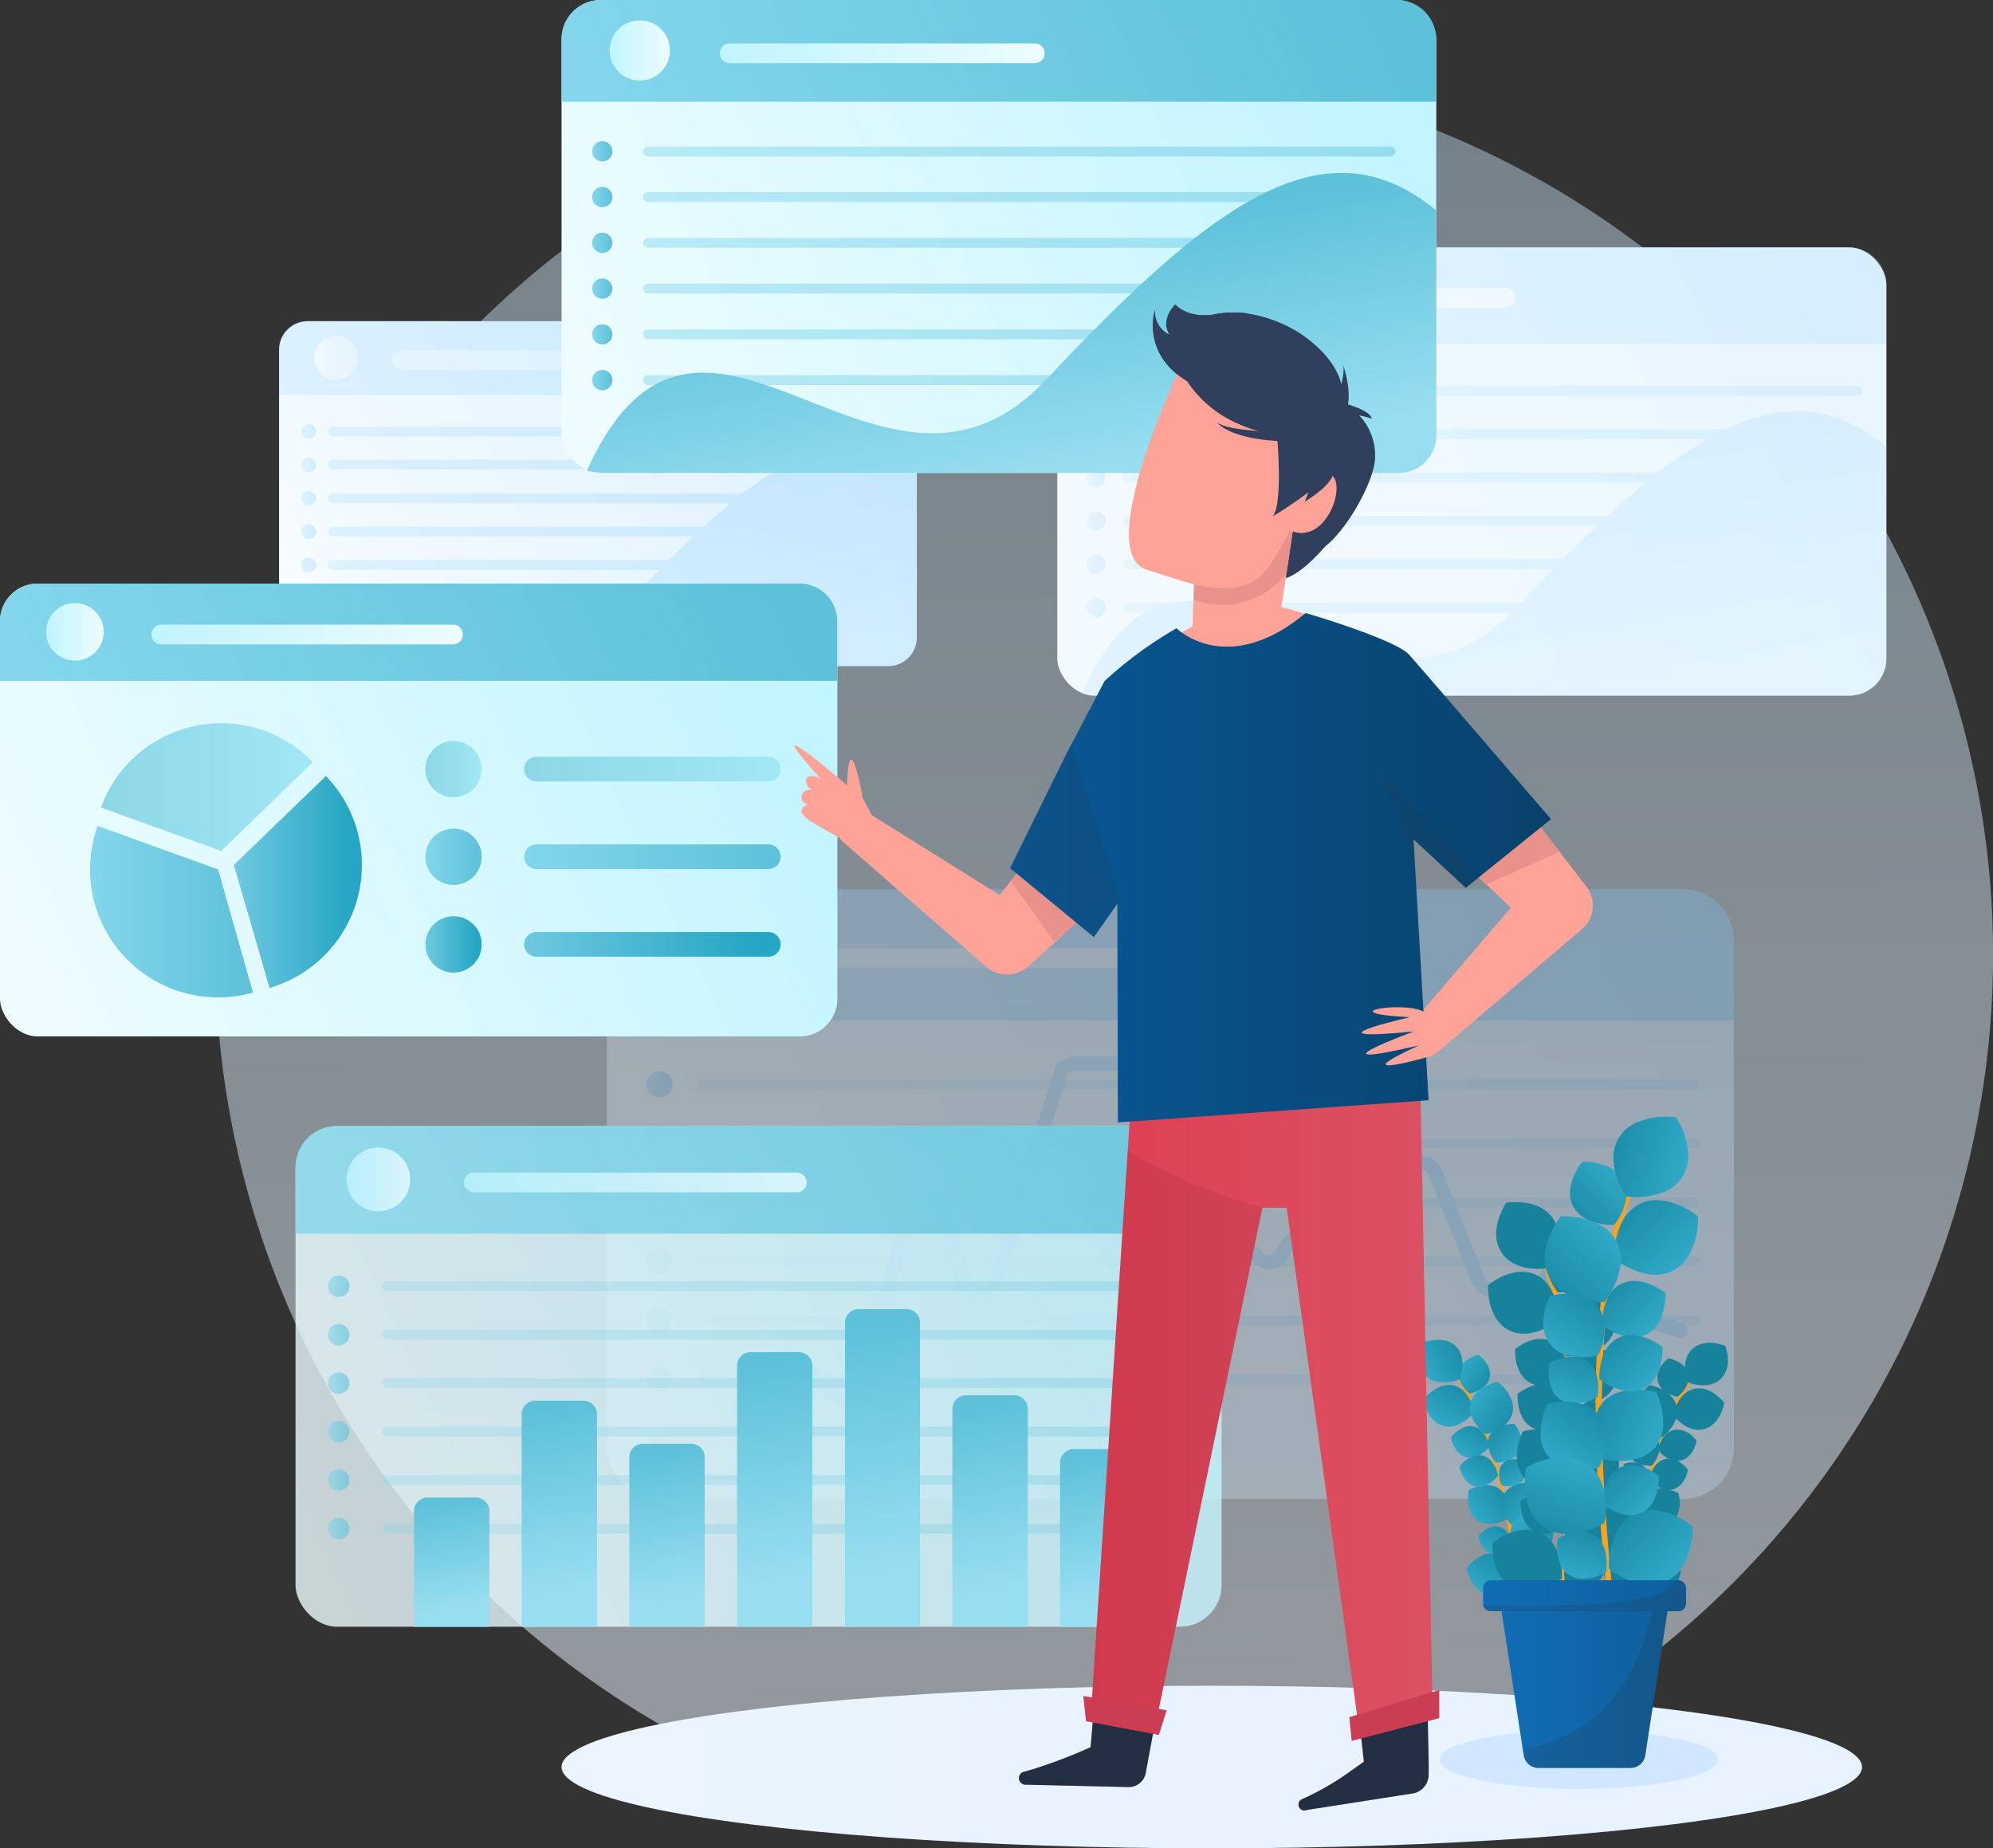 <svg xmlns="http://www.w3.org/2000/svg" xmlns:xlink="http://www.w3.org/1999/xlink" viewBox="0 0 254.71 236.21"><rect x="0" y="0" width="254.71" height="236.21" fill="#333333" stroke="none"/><defs><linearGradient id="&#x411;&#x435;&#x437;&#x44B;&#x43C;&#x44F;&#x43D;&#x43D;&#x44B;&#x439;_&#x433;&#x440;&#x430;&#x434;&#x438;&#x435;&#x43D;&#x442;_126-12" x1="82.19" y1="48.58" x2="178.34" y2="48.58" xlink:href="#&#x411;&#x435;&#x437;&#x44B;&#x43C;&#x44F;&#x43D;&#x43D;&#x44B;&#x439;_&#x433;&#x440;&#x430;&#x434;&#x438;&#x435;&#x43D;&#x442;_126"></linearGradient><linearGradient id="&#x411;&#x435;&#x437;&#x44B;&#x43C;&#x44F;&#x43D;&#x43D;&#x44B;&#x439;_&#x433;&#x440;&#x430;&#x434;&#x438;&#x435;&#x43D;&#x442;_3" x1="129.06" y1="110.91" x2="198.22" y2="110.91" gradientUnits="userSpaceOnUse"><stop offset="0" stop-color="#085896"></stop><stop offset="1" stop-color="#08426b"></stop></linearGradient><linearGradient id="linear-gradient-2" x1="39.51" y1="80.81" x2="113.04" y2="45.49" gradientUnits="userSpaceOnUse"><stop offset="0" stop-color="#f2faff"></stop><stop offset="1" stop-color="#d9efff"></stop></linearGradient><linearGradient id="linear-gradient-3" x1="84.36" y1="183.95" x2="214.3" y2="121.52" gradientUnits="userSpaceOnUse"><stop offset="0" stop-color="#edf8ff"></stop><stop offset="1" stop-color="#c4e7ff"></stop></linearGradient><linearGradient id="&#x411;&#x435;&#x437;&#x44B;&#x43C;&#x44F;&#x43D;&#x43D;&#x44B;&#x439;_&#x433;&#x440;&#x430;&#x434;&#x438;&#x435;&#x43D;&#x442;_190" x1="93.81" y1="150.04" x2="203.92" y2="97.14" gradientUnits="userSpaceOnUse"><stop offset="0" stop-color="#a6daff"></stop><stop offset="1" stop-color="#7ac8ff"></stop></linearGradient><linearGradient id="linear-gradient-4" x1="5089.78" y1="121.98" x2="5099.69" y2="121.98" gradientTransform="matrix(-1 0 0 1 5185.17 0)" gradientUnits="userSpaceOnUse"><stop offset="0" stop-color="#d1ecff"></stop><stop offset="1" stop-color="#edf7ff"></stop></linearGradient><linearGradient id="linear-gradient-5" x1="155.5" y1="122.45" x2="105.3" y2="122.45" gradientUnits="userSpaceOnUse"><stop offset="0" stop-color="#b9eaf5"></stop><stop offset="1" stop-color="#e6faff"></stop></linearGradient><linearGradient id="linear-gradient-6" x1="156.76" y1="122.45" x2="104.04" y2="122.45" xlink:href="#linear-gradient-4"></linearGradient><linearGradient id="&#x411;&#x435;&#x437;&#x44B;&#x43C;&#x44F;&#x43D;&#x43D;&#x44B;&#x439;_&#x433;&#x440;&#x430;&#x434;&#x438;&#x435;&#x43D;&#x442;_190-2" x1="89.14" y1="138.59" x2="217.2" y2="138.59" xlink:href="#&#x411;&#x435;&#x437;&#x44B;&#x43C;&#x44F;&#x43D;&#x43D;&#x44B;&#x439;_&#x433;&#x440;&#x430;&#x434;&#x438;&#x435;&#x43D;&#x442;_190"></linearGradient><linearGradient id="&#x411;&#x435;&#x437;&#x44B;&#x43C;&#x44F;&#x43D;&#x43D;&#x44B;&#x439;_&#x433;&#x440;&#x430;&#x434;&#x438;&#x435;&#x43D;&#x442;_190-3" x1="82.59" y1="138.59" x2="85.94" y2="138.59" xlink:href="#&#x411;&#x435;&#x437;&#x44B;&#x43C;&#x44F;&#x43D;&#x43D;&#x44B;&#x439;_&#x433;&#x440;&#x430;&#x434;&#x438;&#x435;&#x43D;&#x442;_190"></linearGradient><linearGradient id="&#x411;&#x435;&#x437;&#x44B;&#x43C;&#x44F;&#x43D;&#x43D;&#x44B;&#x439;_&#x433;&#x440;&#x430;&#x434;&#x438;&#x435;&#x43D;&#x442;_190-4" x1="89.14" y1="146.12" x2="217.2" y2="146.12" xlink:href="#&#x411;&#x435;&#x437;&#x44B;&#x43C;&#x44F;&#x43D;&#x43D;&#x44B;&#x439;_&#x433;&#x440;&#x430;&#x434;&#x438;&#x435;&#x43D;&#x442;_190"></linearGradient><linearGradient id="&#x411;&#x435;&#x437;&#x44B;&#x43C;&#x44F;&#x43D;&#x43D;&#x44B;&#x439;_&#x433;&#x440;&#x430;&#x434;&#x438;&#x435;&#x43D;&#x442;_190-5" x1="82.59" y1="146.12" x2="85.94" y2="146.12" xlink:href="#&#x411;&#x435;&#x437;&#x44B;&#x43C;&#x44F;&#x43D;&#x43D;&#x44B;&#x439;_&#x433;&#x440;&#x430;&#x434;&#x438;&#x435;&#x43D;&#x442;_190"></linearGradient><linearGradient id="&#x411;&#x435;&#x437;&#x44B;&#x43C;&#x44F;&#x43D;&#x43D;&#x44B;&#x439;_&#x433;&#x440;&#x430;&#x434;&#x438;&#x435;&#x43D;&#x442;_190-6" x1="89.14" y1="153.66" x2="217.2" y2="153.66" xlink:href="#&#x411;&#x435;&#x437;&#x44B;&#x43C;&#x44F;&#x43D;&#x43D;&#x44B;&#x439;_&#x433;&#x440;&#x430;&#x434;&#x438;&#x435;&#x43D;&#x442;_190"></linearGradient><linearGradient id="&#x411;&#x435;&#x437;&#x44B;&#x43C;&#x44F;&#x43D;&#x43D;&#x44B;&#x439;_&#x433;&#x440;&#x430;&#x434;&#x438;&#x435;&#x43D;&#x442;_190-7" x1="82.59" y1="153.66" x2="85.94" y2="153.66" xlink:href="#&#x411;&#x435;&#x437;&#x44B;&#x43C;&#x44F;&#x43D;&#x43D;&#x44B;&#x439;_&#x433;&#x440;&#x430;&#x434;&#x438;&#x435;&#x43D;&#x442;_190"></linearGradient><linearGradient id="&#x411;&#x435;&#x437;&#x44B;&#x43C;&#x44F;&#x43D;&#x43D;&#x44B;&#x439;_&#x433;&#x440;&#x430;&#x434;&#x438;&#x435;&#x43D;&#x442;_190-8" x1="89.14" y1="161.2" x2="217.2" y2="161.2" xlink:href="#&#x411;&#x435;&#x437;&#x44B;&#x43C;&#x44F;&#x43D;&#x43D;&#x44B;&#x439;_&#x433;&#x440;&#x430;&#x434;&#x438;&#x435;&#x43D;&#x442;_190"></linearGradient><linearGradient id="&#x411;&#x435;&#x437;&#x44B;&#x43C;&#x44F;&#x43D;&#x43D;&#x44B;&#x439;_&#x433;&#x440;&#x430;&#x434;&#x438;&#x435;&#x43D;&#x442;_190-9" x1="82.59" y1="161.2" x2="85.94" y2="161.2" xlink:href="#&#x411;&#x435;&#x437;&#x44B;&#x43C;&#x44F;&#x43D;&#x43D;&#x44B;&#x439;_&#x433;&#x440;&#x430;&#x434;&#x438;&#x435;&#x43D;&#x442;_190"></linearGradient><linearGradient id="&#x411;&#x435;&#x437;&#x44B;&#x43C;&#x44F;&#x43D;&#x43D;&#x44B;&#x439;_&#x433;&#x440;&#x430;&#x434;&#x438;&#x435;&#x43D;&#x442;_190-10" x1="89.14" y1="168.73" x2="217.2" y2="168.73" xlink:href="#&#x411;&#x435;&#x437;&#x44B;&#x43C;&#x44F;&#x43D;&#x43D;&#x44B;&#x439;_&#x433;&#x440;&#x430;&#x434;&#x438;&#x435;&#x43D;&#x442;_190"></linearGradient><linearGradient id="&#x411;&#x435;&#x437;&#x44B;&#x43C;&#x44F;&#x43D;&#x43D;&#x44B;&#x439;_&#x433;&#x440;&#x430;&#x434;&#x438;&#x435;&#x43D;&#x442;_190-11" x1="82.59" y1="168.73" x2="85.94" y2="168.73" xlink:href="#&#x411;&#x435;&#x437;&#x44B;&#x43C;&#x44F;&#x43D;&#x43D;&#x44B;&#x439;_&#x433;&#x440;&#x430;&#x434;&#x438;&#x435;&#x43D;&#x442;_190"></linearGradient><linearGradient id="&#x411;&#x435;&#x437;&#x44B;&#x43C;&#x44F;&#x43D;&#x43D;&#x44B;&#x439;_&#x433;&#x440;&#x430;&#x434;&#x438;&#x435;&#x43D;&#x442;_190-12" x1="89.14" y1="176.27" x2="217.2" y2="176.27" xlink:href="#&#x411;&#x435;&#x437;&#x44B;&#x43C;&#x44F;&#x43D;&#x43D;&#x44B;&#x439;_&#x433;&#x440;&#x430;&#x434;&#x438;&#x435;&#x43D;&#x442;_190"></linearGradient><linearGradient id="&#x411;&#x435;&#x437;&#x44B;&#x43C;&#x44F;&#x43D;&#x43D;&#x44B;&#x439;_&#x433;&#x440;&#x430;&#x434;&#x438;&#x435;&#x43D;&#x442;_190-13" x1="82.59" y1="176.27" x2="85.94" y2="176.27" xlink:href="#&#x411;&#x435;&#x437;&#x44B;&#x43C;&#x44F;&#x43D;&#x43D;&#x44B;&#x439;_&#x433;&#x440;&#x430;&#x434;&#x438;&#x435;&#x43D;&#x442;_190"></linearGradient><linearGradient id="&#x411;&#x435;&#x437;&#x44B;&#x43C;&#x44F;&#x43D;&#x43D;&#x44B;&#x439;_&#x433;&#x440;&#x430;&#x434;&#x438;&#x435;&#x43D;&#x442;_190-14" x1="93.03" y1="158.18" x2="215.73" y2="158.18" xlink:href="#&#x411;&#x435;&#x437;&#x44B;&#x43C;&#x44F;&#x43D;&#x43D;&#x44B;&#x439;_&#x433;&#x440;&#x430;&#x434;&#x438;&#x435;&#x43D;&#x442;_190"></linearGradient><linearGradient id="linear-gradient-7" x1="170.13" y1="83.3" x2="265.72" y2="37.38" gradientTransform="translate(-30)" gradientUnits="userSpaceOnUse"><stop offset="0" stop-color="#fcfeff"></stop><stop offset="1" stop-color="#f5fbff"></stop></linearGradient><linearGradient id="linear-gradient-8" x1="170.13" y1="83.3" x2="265.72" y2="37.38" gradientTransform="translate(-30)" gradientUnits="userSpaceOnUse"><stop offset="0" stop-color="#d9f0ff"></stop><stop offset="1" stop-color="#c4e7ff"></stop></linearGradient><linearGradient id="&#x411;&#x435;&#x437;&#x44B;&#x43C;&#x44F;&#x43D;&#x43D;&#x44B;&#x439;_&#x433;&#x440;&#x430;&#x434;&#x438;&#x435;&#x43D;&#x442;_190-15" x1="177.08" y1="58.36" x2="258.08" y2="19.45" gradientTransform="translate(-30)" xlink:href="#&#x411;&#x435;&#x437;&#x44B;&#x43C;&#x44F;&#x43D;&#x43D;&#x44B;&#x439;_&#x433;&#x440;&#x430;&#x434;&#x438;&#x435;&#x43D;&#x442;_190"></linearGradient><linearGradient id="linear-gradient-9" x1="5006.92" y1="37.72" x2="5014.21" y2="37.72" gradientTransform="matrix(-1 0 0 1 5155.17 0)" xlink:href="#linear-gradient-4"></linearGradient><linearGradient id="linear-gradient-10" x1="222.47" y1="38.06" x2="185.54" y2="38.06" gradientTransform="translate(-30)" xlink:href="#linear-gradient-5"></linearGradient><linearGradient id="linear-gradient-11" x1="223.73" y1="38.06" x2="184.28" y2="38.06" gradientTransform="translate(-30)" xlink:href="#linear-gradient-4"></linearGradient><linearGradient id="&#x411;&#x435;&#x437;&#x44B;&#x43C;&#x44F;&#x43D;&#x43D;&#x44B;&#x439;_&#x433;&#x440;&#x430;&#x434;&#x438;&#x435;&#x43D;&#x442;_190-16" x1="173.48" y1="49.93" x2="268.02" y2="49.93" gradientTransform="translate(-30)" xlink:href="#&#x411;&#x435;&#x437;&#x44B;&#x43C;&#x44F;&#x43D;&#x43D;&#x44B;&#x439;_&#x433;&#x440;&#x430;&#x434;&#x438;&#x435;&#x43D;&#x442;_190"></linearGradient><linearGradient id="&#x411;&#x435;&#x437;&#x44B;&#x43C;&#x44F;&#x43D;&#x43D;&#x44B;&#x439;_&#x433;&#x440;&#x430;&#x434;&#x438;&#x435;&#x43D;&#x442;_190-17" x1="168.83" y1="49.93" x2="171.29" y2="49.93" gradientTransform="translate(-30)" xlink:href="#&#x411;&#x435;&#x437;&#x44B;&#x43C;&#x44F;&#x43D;&#x43D;&#x44B;&#x439;_&#x433;&#x440;&#x430;&#x434;&#x438;&#x435;&#x43D;&#x442;_190"></linearGradient><linearGradient id="&#x411;&#x435;&#x437;&#x44B;&#x43C;&#x44F;&#x43D;&#x43D;&#x44B;&#x439;_&#x433;&#x440;&#x430;&#x434;&#x438;&#x435;&#x43D;&#x442;_190-18" x1="173.48" y1="55.48" x2="268.02" y2="55.48" gradientTransform="translate(-30)" xlink:href="#&#x411;&#x435;&#x437;&#x44B;&#x43C;&#x44F;&#x43D;&#x43D;&#x44B;&#x439;_&#x433;&#x440;&#x430;&#x434;&#x438;&#x435;&#x43D;&#x442;_190"></linearGradient><linearGradient id="&#x411;&#x435;&#x437;&#x44B;&#x43C;&#x44F;&#x43D;&#x43D;&#x44B;&#x439;_&#x433;&#x440;&#x430;&#x434;&#x438;&#x435;&#x43D;&#x442;_190-19" x1="168.83" y1="55.48" x2="171.29" y2="55.48" gradientTransform="translate(-30)" xlink:href="#&#x411;&#x435;&#x437;&#x44B;&#x43C;&#x44F;&#x43D;&#x43D;&#x44B;&#x439;_&#x433;&#x440;&#x430;&#x434;&#x438;&#x435;&#x43D;&#x442;_190"></linearGradient><linearGradient id="&#x411;&#x435;&#x437;&#x44B;&#x43C;&#x44F;&#x43D;&#x43D;&#x44B;&#x439;_&#x433;&#x440;&#x430;&#x434;&#x438;&#x435;&#x43D;&#x442;_190-20" x1="173.48" y1="61.02" x2="268.02" y2="61.02" gradientTransform="translate(-30)" xlink:href="#&#x411;&#x435;&#x437;&#x44B;&#x43C;&#x44F;&#x43D;&#x43D;&#x44B;&#x439;_&#x433;&#x440;&#x430;&#x434;&#x438;&#x435;&#x43D;&#x442;_190"></linearGradient><linearGradient id="&#x411;&#x435;&#x437;&#x44B;&#x43C;&#x44F;&#x43D;&#x43D;&#x44B;&#x439;_&#x433;&#x440;&#x430;&#x434;&#x438;&#x435;&#x43D;&#x442;_190-21" x1="168.83" y1="61.02" x2="171.29" y2="61.02" gradientTransform="translate(-30)" xlink:href="#&#x411;&#x435;&#x437;&#x44B;&#x43C;&#x44F;&#x43D;&#x43D;&#x44B;&#x439;_&#x433;&#x440;&#x430;&#x434;&#x438;&#x435;&#x43D;&#x442;_190"></linearGradient><linearGradient id="&#x411;&#x435;&#x437;&#x44B;&#x43C;&#x44F;&#x43D;&#x43D;&#x44B;&#x439;_&#x433;&#x440;&#x430;&#x434;&#x438;&#x435;&#x43D;&#x442;_190-22" x1="173.48" y1="66.56" x2="268.02" y2="66.56" gradientTransform="translate(-30)" xlink:href="#&#x411;&#x435;&#x437;&#x44B;&#x43C;&#x44F;&#x43D;&#x43D;&#x44B;&#x439;_&#x433;&#x440;&#x430;&#x434;&#x438;&#x435;&#x43D;&#x442;_190"></linearGradient><linearGradient id="&#x411;&#x435;&#x437;&#x44B;&#x43C;&#x44F;&#x43D;&#x43D;&#x44B;&#x439;_&#x433;&#x440;&#x430;&#x434;&#x438;&#x435;&#x43D;&#x442;_190-23" x1="168.83" y1="66.56" x2="171.29" y2="66.56" gradientTransform="translate(-30)" xlink:href="#&#x411;&#x435;&#x437;&#x44B;&#x43C;&#x44F;&#x43D;&#x43D;&#x44B;&#x439;_&#x433;&#x440;&#x430;&#x434;&#x438;&#x435;&#x43D;&#x442;_190"></linearGradient><linearGradient id="&#x411;&#x435;&#x437;&#x44B;&#x43C;&#x44F;&#x43D;&#x43D;&#x44B;&#x439;_&#x433;&#x440;&#x430;&#x434;&#x438;&#x435;&#x43D;&#x442;_190-24" x1="173.48" y1="72.11" x2="268.02" y2="72.11" gradientTransform="translate(-30)" xlink:href="#&#x411;&#x435;&#x437;&#x44B;&#x43C;&#x44F;&#x43D;&#x43D;&#x44B;&#x439;_&#x433;&#x440;&#x430;&#x434;&#x438;&#x435;&#x43D;&#x442;_190"></linearGradient><linearGradient id="&#x411;&#x435;&#x437;&#x44B;&#x43C;&#x44F;&#x43D;&#x43D;&#x44B;&#x439;_&#x433;&#x440;&#x430;&#x434;&#x438;&#x435;&#x43D;&#x442;_190-25" x1="168.83" y1="72.11" x2="171.29" y2="72.11" gradientTransform="translate(-30)" xlink:href="#&#x411;&#x435;&#x437;&#x44B;&#x43C;&#x44F;&#x43D;&#x43D;&#x44B;&#x439;_&#x433;&#x440;&#x430;&#x434;&#x438;&#x435;&#x43D;&#x442;_190"></linearGradient><linearGradient id="&#x411;&#x435;&#x437;&#x44B;&#x43C;&#x44F;&#x43D;&#x43D;&#x44B;&#x439;_&#x433;&#x440;&#x430;&#x434;&#x438;&#x435;&#x43D;&#x442;_190-26" x1="173.48" y1="77.65" x2="268.02" y2="77.65" gradientTransform="translate(-30)" xlink:href="#&#x411;&#x435;&#x437;&#x44B;&#x43C;&#x44F;&#x43D;&#x43D;&#x44B;&#x439;_&#x433;&#x440;&#x430;&#x434;&#x438;&#x435;&#x43D;&#x442;_190"></linearGradient><linearGradient id="&#x411;&#x435;&#x437;&#x44B;&#x43C;&#x44F;&#x43D;&#x43D;&#x44B;&#x439;_&#x433;&#x440;&#x430;&#x434;&#x438;&#x435;&#x43D;&#x442;_190-27" x1="168.83" y1="77.65" x2="171.29" y2="77.65" gradientTransform="translate(-30)" xlink:href="#&#x411;&#x435;&#x437;&#x44B;&#x43C;&#x44F;&#x43D;&#x43D;&#x44B;&#x439;_&#x433;&#x440;&#x430;&#x434;&#x438;&#x435;&#x43D;&#x442;_190"></linearGradient><linearGradient id="&#x411;&#x435;&#x437;&#x44B;&#x43C;&#x44F;&#x43D;&#x43D;&#x44B;&#x439;_&#x433;&#x440;&#x430;&#x434;&#x438;&#x435;&#x43D;&#x442;_190-28" x1="222.47" y1="89.41" x2="217.67" y2="61.2" gradientTransform="translate(-30)" xlink:href="#&#x411;&#x435;&#x437;&#x44B;&#x43C;&#x44F;&#x43D;&#x43D;&#x44B;&#x439;_&#x433;&#x440;&#x430;&#x434;&#x438;&#x435;&#x43D;&#x442;_190"></linearGradient><linearGradient id="linear-gradient-12" x1="39.51" y1="80.81" x2="113.04" y2="45.49" gradientUnits="userSpaceOnUse"><stop offset="0" stop-color="#fff"></stop><stop offset="1" stop-color="#e6f5ff"></stop></linearGradient><linearGradient id="&#x411;&#x435;&#x437;&#x44B;&#x43C;&#x44F;&#x43D;&#x43D;&#x44B;&#x439;_&#x433;&#x440;&#x430;&#x434;&#x438;&#x435;&#x43D;&#x442;_190-29" x1="44.86" y1="61.63" x2="107.16" y2="31.7" xlink:href="#&#x411;&#x435;&#x437;&#x44B;&#x43C;&#x44F;&#x43D;&#x43D;&#x44B;&#x439;_&#x433;&#x440;&#x430;&#x434;&#x438;&#x435;&#x43D;&#x442;_190"></linearGradient><linearGradient id="linear-gradient-13" x1="5139.42" y1="45.75" x2="5145.02" y2="45.75" xlink:href="#linear-gradient-4"></linearGradient><linearGradient id="linear-gradient-14" x1="79.77" y1="46.01" x2="51.36" y2="46.01" xlink:href="#linear-gradient-5"></linearGradient><linearGradient id="linear-gradient-15" x1="81.03" y1="46.01" x2="50.1" y2="46.01" xlink:href="#linear-gradient-4"></linearGradient><linearGradient id="&#x411;&#x435;&#x437;&#x44B;&#x43C;&#x44F;&#x43D;&#x43D;&#x44B;&#x439;_&#x433;&#x440;&#x430;&#x434;&#x438;&#x435;&#x43D;&#x442;_190-30" x1="41.94" y1="55.15" x2="114.95" y2="55.15" xlink:href="#&#x411;&#x435;&#x437;&#x44B;&#x43C;&#x44F;&#x43D;&#x43D;&#x44B;&#x439;_&#x433;&#x440;&#x430;&#x434;&#x438;&#x435;&#x43D;&#x442;_190"></linearGradient><linearGradient id="&#x411;&#x435;&#x437;&#x44B;&#x43C;&#x44F;&#x43D;&#x43D;&#x44B;&#x439;_&#x433;&#x440;&#x430;&#x434;&#x438;&#x435;&#x43D;&#x442;_190-31" x1="38.51" y1="55.15" x2="40.41" y2="55.15" xlink:href="#&#x411;&#x435;&#x437;&#x44B;&#x43C;&#x44F;&#x43D;&#x43D;&#x44B;&#x439;_&#x433;&#x440;&#x430;&#x434;&#x438;&#x435;&#x43D;&#x442;_190"></linearGradient><linearGradient id="&#x411;&#x435;&#x437;&#x44B;&#x43C;&#x44F;&#x43D;&#x43D;&#x44B;&#x439;_&#x433;&#x440;&#x430;&#x434;&#x438;&#x435;&#x43D;&#x442;_190-32" x1="41.94" y1="59.41" x2="114.95" y2="59.41" xlink:href="#&#x411;&#x435;&#x437;&#x44B;&#x43C;&#x44F;&#x43D;&#x43D;&#x44B;&#x439;_&#x433;&#x440;&#x430;&#x434;&#x438;&#x435;&#x43D;&#x442;_190"></linearGradient><linearGradient id="&#x411;&#x435;&#x437;&#x44B;&#x43C;&#x44F;&#x43D;&#x43D;&#x44B;&#x439;_&#x433;&#x440;&#x430;&#x434;&#x438;&#x435;&#x43D;&#x442;_190-33" x1="38.51" y1="59.41" x2="40.41" y2="59.41" xlink:href="#&#x411;&#x435;&#x437;&#x44B;&#x43C;&#x44F;&#x43D;&#x43D;&#x44B;&#x439;_&#x433;&#x440;&#x430;&#x434;&#x438;&#x435;&#x43D;&#x442;_190"></linearGradient><linearGradient id="&#x411;&#x435;&#x437;&#x44B;&#x43C;&#x44F;&#x43D;&#x43D;&#x44B;&#x439;_&#x433;&#x440;&#x430;&#x434;&#x438;&#x435;&#x43D;&#x442;_190-34" x1="41.94" y1="63.68" x2="114.95" y2="63.68" xlink:href="#&#x411;&#x435;&#x437;&#x44B;&#x43C;&#x44F;&#x43D;&#x43D;&#x44B;&#x439;_&#x433;&#x440;&#x430;&#x434;&#x438;&#x435;&#x43D;&#x442;_190"></linearGradient><linearGradient id="&#x411;&#x435;&#x437;&#x44B;&#x43C;&#x44F;&#x43D;&#x43D;&#x44B;&#x439;_&#x433;&#x440;&#x430;&#x434;&#x438;&#x435;&#x43D;&#x442;_190-35" x1="38.51" y1="63.68" x2="40.41" y2="63.68" xlink:href="#&#x411;&#x435;&#x437;&#x44B;&#x43C;&#x44F;&#x43D;&#x43D;&#x44B;&#x439;_&#x433;&#x440;&#x430;&#x434;&#x438;&#x435;&#x43D;&#x442;_190"></linearGradient><linearGradient id="&#x411;&#x435;&#x437;&#x44B;&#x43C;&#x44F;&#x43D;&#x43D;&#x44B;&#x439;_&#x433;&#x440;&#x430;&#x434;&#x438;&#x435;&#x43D;&#x442;_190-36" x1="41.94" y1="67.94" x2="114.95" y2="67.94" xlink:href="#&#x411;&#x435;&#x437;&#x44B;&#x43C;&#x44F;&#x43D;&#x43D;&#x44B;&#x439;_&#x433;&#x440;&#x430;&#x434;&#x438;&#x435;&#x43D;&#x442;_190"></linearGradient><linearGradient id="&#x411;&#x435;&#x437;&#x44B;&#x43C;&#x44F;&#x43D;&#x43D;&#x44B;&#x439;_&#x433;&#x440;&#x430;&#x434;&#x438;&#x435;&#x43D;&#x442;_190-37" x1="38.51" y1="67.94" x2="40.41" y2="67.94" xlink:href="#&#x411;&#x435;&#x437;&#x44B;&#x43C;&#x44F;&#x43D;&#x43D;&#x44B;&#x439;_&#x433;&#x440;&#x430;&#x434;&#x438;&#x435;&#x43D;&#x442;_190"></linearGradient><linearGradient id="&#x411;&#x435;&#x437;&#x44B;&#x43C;&#x44F;&#x43D;&#x43D;&#x44B;&#x439;_&#x433;&#x440;&#x430;&#x434;&#x438;&#x435;&#x43D;&#x442;_190-38" x1="41.94" y1="72.21" x2="114.95" y2="72.21" xlink:href="#&#x411;&#x435;&#x437;&#x44B;&#x43C;&#x44F;&#x43D;&#x43D;&#x44B;&#x439;_&#x433;&#x440;&#x430;&#x434;&#x438;&#x435;&#x43D;&#x442;_190"></linearGradient><linearGradient id="&#x411;&#x435;&#x437;&#x44B;&#x43C;&#x44F;&#x43D;&#x43D;&#x44B;&#x439;_&#x433;&#x440;&#x430;&#x434;&#x438;&#x435;&#x43D;&#x442;_190-39" x1="38.51" y1="72.2" x2="40.41" y2="72.2" xlink:href="#&#x411;&#x435;&#x437;&#x44B;&#x43C;&#x44F;&#x43D;&#x43D;&#x44B;&#x439;_&#x433;&#x440;&#x430;&#x434;&#x438;&#x435;&#x43D;&#x442;_190"></linearGradient><linearGradient id="&#x411;&#x435;&#x437;&#x44B;&#x43C;&#x44F;&#x43D;&#x43D;&#x44B;&#x439;_&#x433;&#x440;&#x430;&#x434;&#x438;&#x435;&#x43D;&#x442;_190-40" x1="41.94" y1="76.47" x2="114.95" y2="76.47" xlink:href="#&#x411;&#x435;&#x437;&#x44B;&#x43C;&#x44F;&#x43D;&#x43D;&#x44B;&#x439;_&#x433;&#x440;&#x430;&#x434;&#x438;&#x435;&#x43D;&#x442;_190"></linearGradient><linearGradient id="&#x411;&#x435;&#x437;&#x44B;&#x43C;&#x44F;&#x43D;&#x43D;&#x44B;&#x439;_&#x433;&#x440;&#x430;&#x434;&#x438;&#x435;&#x43D;&#x442;_190-41" x1="38.51" y1="76.47" x2="40.41" y2="76.47" xlink:href="#&#x411;&#x435;&#x437;&#x44B;&#x43C;&#x44F;&#x43D;&#x43D;&#x44B;&#x439;_&#x433;&#x440;&#x430;&#x434;&#x438;&#x435;&#x43D;&#x442;_190"></linearGradient><linearGradient id="&#x411;&#x435;&#x437;&#x44B;&#x43C;&#x44F;&#x43D;&#x43D;&#x44B;&#x439;_&#x433;&#x440;&#x430;&#x434;&#x438;&#x435;&#x43D;&#x442;_190-42" x1="79.77" y1="85.52" x2="76.08" y2="63.82" xlink:href="#&#x411;&#x435;&#x437;&#x44B;&#x43C;&#x44F;&#x43D;&#x43D;&#x44B;&#x439;_&#x433;&#x440;&#x430;&#x434;&#x438;&#x435;&#x43D;&#x442;_190"></linearGradient><linearGradient id="linear-gradient-16" x1="77.04" y1="54.54" x2="177.89" y2="6.09" gradientUnits="userSpaceOnUse"><stop offset="0" stop-color="#edfcff"></stop><stop offset="1" stop-color="#c0f4ff"></stop></linearGradient><linearGradient id="&#x411;&#x435;&#x437;&#x44B;&#x43C;&#x44F;&#x43D;&#x43D;&#x44B;&#x439;_&#x433;&#x440;&#x430;&#x434;&#x438;&#x435;&#x43D;&#x442;_126" x1="84.38" y1="28.23" x2="169.83" y2="-12.83" gradientUnits="userSpaceOnUse"><stop offset="0" stop-color="#83d6eb"></stop><stop offset="1" stop-color="#5dc1d9"></stop></linearGradient><linearGradient id="linear-gradient-17" x1="5099.57" y1="6.45" x2="5107.26" y2="6.45" gradientTransform="matrix(-1 0 0 1 5185.17 0)" xlink:href="#linear-gradient-16"></linearGradient><linearGradient id="linear-gradient-18" x1="132.26" y1="6.81" x2="93.3" y2="6.81" xlink:href="#linear-gradient-4"></linearGradient><linearGradient id="linear-gradient-19" x1="133.52" y1="6.81" x2="92.04" y2="6.81" xlink:href="#linear-gradient-16"></linearGradient><linearGradient id="&#x411;&#x435;&#x437;&#x44B;&#x43C;&#x44F;&#x43D;&#x43D;&#x44B;&#x439;_&#x433;&#x440;&#x430;&#x434;&#x438;&#x435;&#x43D;&#x442;_126-2" x1="82.19" y1="19.34" x2="178.34" y2="19.34" xlink:href="#&#x411;&#x435;&#x437;&#x44B;&#x43C;&#x44F;&#x43D;&#x43D;&#x44B;&#x439;_&#x433;&#x440;&#x430;&#x434;&#x438;&#x435;&#x43D;&#x442;_126"></linearGradient><linearGradient id="&#x411;&#x435;&#x437;&#x44B;&#x43C;&#x44F;&#x43D;&#x43D;&#x44B;&#x439;_&#x433;&#x440;&#x430;&#x434;&#x438;&#x435;&#x43D;&#x442;_126-3" x1="75.67" y1="19.34" x2="78.27" y2="19.34" xlink:href="#&#x411;&#x435;&#x437;&#x44B;&#x43C;&#x44F;&#x43D;&#x43D;&#x44B;&#x439;_&#x433;&#x440;&#x430;&#x434;&#x438;&#x435;&#x43D;&#x442;_126"></linearGradient><linearGradient id="&#x411;&#x435;&#x437;&#x44B;&#x43C;&#x44F;&#x43D;&#x43D;&#x44B;&#x439;_&#x433;&#x440;&#x430;&#x434;&#x438;&#x435;&#x43D;&#x442;_126-4" x1="82.19" y1="25.18" x2="178.34" y2="25.18" xlink:href="#&#x411;&#x435;&#x437;&#x44B;&#x43C;&#x44F;&#x43D;&#x43D;&#x44B;&#x439;_&#x433;&#x440;&#x430;&#x434;&#x438;&#x435;&#x43D;&#x442;_126"></linearGradient><linearGradient id="&#x411;&#x435;&#x437;&#x44B;&#x43C;&#x44F;&#x43D;&#x43D;&#x44B;&#x439;_&#x433;&#x440;&#x430;&#x434;&#x438;&#x435;&#x43D;&#x442;_126-5" x1="75.67" y1="25.18" x2="78.27" y2="25.18" xlink:href="#&#x411;&#x435;&#x437;&#x44B;&#x43C;&#x44F;&#x43D;&#x43D;&#x44B;&#x439;_&#x433;&#x440;&#x430;&#x434;&#x438;&#x435;&#x43D;&#x442;_126"></linearGradient><linearGradient id="&#x411;&#x435;&#x437;&#x44B;&#x43C;&#x44F;&#x43D;&#x43D;&#x44B;&#x439;_&#x433;&#x440;&#x430;&#x434;&#x438;&#x435;&#x43D;&#x442;_126-6" x1="82.19" y1="31.03" x2="178.34" y2="31.03" xlink:href="#&#x411;&#x435;&#x437;&#x44B;&#x43C;&#x44F;&#x43D;&#x43D;&#x44B;&#x439;_&#x433;&#x440;&#x430;&#x434;&#x438;&#x435;&#x43D;&#x442;_126"></linearGradient><linearGradient id="&#x411;&#x435;&#x437;&#x44B;&#x43C;&#x44F;&#x43D;&#x43D;&#x44B;&#x439;_&#x433;&#x440;&#x430;&#x434;&#x438;&#x435;&#x43D;&#x442;_126-7" x1="75.67" y1="31.03" x2="78.27" y2="31.03" xlink:href="#&#x411;&#x435;&#x437;&#x44B;&#x43C;&#x44F;&#x43D;&#x43D;&#x44B;&#x439;_&#x433;&#x440;&#x430;&#x434;&#x438;&#x435;&#x43D;&#x442;_126"></linearGradient><linearGradient id="&#x411;&#x435;&#x437;&#x44B;&#x43C;&#x44F;&#x43D;&#x43D;&#x44B;&#x439;_&#x433;&#x440;&#x430;&#x434;&#x438;&#x435;&#x43D;&#x442;_126-8" x1="82.19" y1="36.88" x2="178.34" y2="36.88" xlink:href="#&#x411;&#x435;&#x437;&#x44B;&#x43C;&#x44F;&#x43D;&#x43D;&#x44B;&#x439;_&#x433;&#x440;&#x430;&#x434;&#x438;&#x435;&#x43D;&#x442;_126"></linearGradient><linearGradient id="&#x411;&#x435;&#x437;&#x44B;&#x43C;&#x44F;&#x43D;&#x43D;&#x44B;&#x439;_&#x433;&#x440;&#x430;&#x434;&#x438;&#x435;&#x43D;&#x442;_126-9" x1="75.67" y1="36.88" x2="78.27" y2="36.88" xlink:href="#&#x411;&#x435;&#x437;&#x44B;&#x43C;&#x44F;&#x43D;&#x43D;&#x44B;&#x439;_&#x433;&#x440;&#x430;&#x434;&#x438;&#x435;&#x43D;&#x442;_126"></linearGradient><linearGradient id="&#x411;&#x435;&#x437;&#x44B;&#x43C;&#x44F;&#x43D;&#x43D;&#x44B;&#x439;_&#x433;&#x440;&#x430;&#x434;&#x438;&#x435;&#x43D;&#x442;_126-10" x1="82.19" y1="42.73" x2="178.34" y2="42.73" xlink:href="#&#x411;&#x435;&#x437;&#x44B;&#x43C;&#x44F;&#x43D;&#x43D;&#x44B;&#x439;_&#x433;&#x440;&#x430;&#x434;&#x438;&#x435;&#x43D;&#x442;_126"></linearGradient><linearGradient id="&#x411;&#x435;&#x437;&#x44B;&#x43C;&#x44F;&#x43D;&#x43D;&#x44B;&#x439;_&#x433;&#x440;&#x430;&#x434;&#x438;&#x435;&#x43D;&#x442;_126-11" x1="75.67" y1="42.73" x2="78.27" y2="42.73" xlink:href="#&#x411;&#x435;&#x437;&#x44B;&#x43C;&#x44F;&#x43D;&#x43D;&#x44B;&#x439;_&#x433;&#x440;&#x430;&#x434;&#x438;&#x435;&#x43D;&#x442;_126"></linearGradient><linearGradient id="linear-gradient" x1="3103.82" y1="-2157.66" x2="3331" y2="-2157.66" gradientTransform="rotate(-45.24 4414.747 2673.867)" gradientUnits="userSpaceOnUse"><stop offset=".01" stop-color="#ebf5ff"></stop><stop offset="1" stop-color="#cfebff" stop-opacity=".8"></stop></linearGradient><linearGradient id="&#x411;&#x435;&#x437;&#x44B;&#x43C;&#x44F;&#x43D;&#x43D;&#x44B;&#x439;_&#x433;&#x440;&#x430;&#x434;&#x438;&#x435;&#x43D;&#x442;_126-13" x1="75.67" y1="48.58" x2="78.27" y2="48.58" xlink:href="#&#x411;&#x435;&#x437;&#x44B;&#x43C;&#x44F;&#x43D;&#x43D;&#x44B;&#x439;_&#x433;&#x440;&#x430;&#x434;&#x438;&#x435;&#x43D;&#x442;_126"></linearGradient><linearGradient id="linear-gradient-20" x1="132.26" y1="60.99" x2="127.19" y2="31.23" gradientUnits="userSpaceOnUse"><stop offset="0" stop-color="#97def0"></stop><stop offset="1" stop-color="#5dc1d9"></stop></linearGradient><linearGradient id="linear-gradient-21" x1="71.77" y1="225.82" x2="237.96" y2="225.82" gradientUnits="userSpaceOnUse"><stop offset=".01" stop-color="#ebf4ff"></stop><stop offset="1" stop-color="#e6f2ff"></stop></linearGradient><linearGradient id="&#x411;&#x435;&#x437;&#x44B;&#x43C;&#x44F;&#x43D;&#x43D;&#x44B;&#x439;_&#x433;&#x440;&#x430;&#x434;&#x438;&#x435;&#x43D;&#x442;_28" x1="183.28" y1="182.71" x2="187.03" y2="176.6" gradientUnits="userSpaceOnUse"><stop offset="0" stop-color="#34adcc"></stop><stop offset="1" stop-color="#188aa5"></stop></linearGradient><linearGradient id="&#x411;&#x435;&#x437;&#x44B;&#x43C;&#x44F;&#x43D;&#x43D;&#x44B;&#x439;_&#x433;&#x440;&#x430;&#x434;&#x438;&#x435;&#x43D;&#x442;_28-2" x1="188.8" y1="204.22" x2="192.55" y2="198.11" xlink:href="#&#x411;&#x435;&#x437;&#x44B;&#x43C;&#x44F;&#x43D;&#x43D;&#x44B;&#x439;_&#x433;&#x440;&#x430;&#x434;&#x438;&#x435;&#x43D;&#x442;_28"></linearGradient><linearGradient id="&#x411;&#x435;&#x437;&#x44B;&#x43C;&#x44F;&#x43D;&#x43D;&#x44B;&#x439;_&#x433;&#x440;&#x430;&#x434;&#x438;&#x435;&#x43D;&#x442;_28-3" x1="194.44" y1="186.48" x2="190.24" y2="182.42" xlink:href="#&#x411;&#x435;&#x437;&#x44B;&#x43C;&#x44F;&#x43D;&#x43D;&#x44B;&#x439;_&#x433;&#x440;&#x430;&#x434;&#x438;&#x435;&#x43D;&#x442;_28"></linearGradient><linearGradient id="&#x411;&#x435;&#x437;&#x44B;&#x43C;&#x44F;&#x43D;&#x43D;&#x44B;&#x439;_&#x433;&#x440;&#x430;&#x434;&#x438;&#x435;&#x43D;&#x442;_28-4" x1="194.43" y1="190.16" x2="192.14" y2="186.27" xlink:href="#&#x411;&#x435;&#x437;&#x44B;&#x43C;&#x44F;&#x43D;&#x43D;&#x44B;&#x439;_&#x433;&#x440;&#x430;&#x434;&#x438;&#x435;&#x43D;&#x442;_28"></linearGradient><linearGradient id="&#x411;&#x435;&#x437;&#x44B;&#x43C;&#x44F;&#x43D;&#x43D;&#x44B;&#x439;_&#x433;&#x440;&#x430;&#x434;&#x438;&#x435;&#x43D;&#x442;_28-5" x1="196.75" y1="202.51" x2="194.47" y2="198.62" xlink:href="#&#x411;&#x435;&#x437;&#x44B;&#x43C;&#x44F;&#x43D;&#x43D;&#x44B;&#x439;_&#x433;&#x440;&#x430;&#x434;&#x438;&#x435;&#x43D;&#x442;_28"></linearGradient><linearGradient id="&#x411;&#x435;&#x437;&#x44B;&#x43C;&#x44F;&#x43D;&#x43D;&#x44B;&#x439;_&#x433;&#x440;&#x430;&#x434;&#x438;&#x435;&#x43D;&#x442;_28-6" x1="186.14" y1="174.2" x2="190.76" y2="177.04" xlink:href="#&#x411;&#x435;&#x437;&#x44B;&#x43C;&#x44F;&#x43D;&#x43D;&#x44B;&#x439;_&#x433;&#x440;&#x430;&#x434;&#x438;&#x435;&#x43D;&#x442;_28"></linearGradient><linearGradient id="&#x411;&#x435;&#x437;&#x44B;&#x43C;&#x44F;&#x43D;&#x43D;&#x44B;&#x439;_&#x433;&#x440;&#x430;&#x434;&#x438;&#x435;&#x43D;&#x442;_28-7" x1="187.47" y1="194.16" x2="192.9" y2="190.39" xlink:href="#&#x411;&#x435;&#x437;&#x44B;&#x43C;&#x44F;&#x43D;&#x43D;&#x44B;&#x439;_&#x433;&#x440;&#x430;&#x434;&#x438;&#x435;&#x43D;&#x442;_28"></linearGradient><linearGradient id="&#x411;&#x435;&#x437;&#x44B;&#x43C;&#x44F;&#x43D;&#x43D;&#x44B;&#x439;_&#x433;&#x440;&#x430;&#x434;&#x438;&#x435;&#x43D;&#x442;_28-8" x1="186.48" y1="186.59" x2="189.31" y2="181.97" xlink:href="#&#x411;&#x435;&#x437;&#x44B;&#x43C;&#x44F;&#x43D;&#x43D;&#x44B;&#x439;_&#x433;&#x440;&#x430;&#x434;&#x438;&#x435;&#x43D;&#x442;_28"></linearGradient><linearGradient id="&#x411;&#x435;&#x437;&#x44B;&#x43C;&#x44F;&#x43D;&#x43D;&#x44B;&#x439;_&#x433;&#x440;&#x430;&#x434;&#x438;&#x435;&#x43D;&#x442;_28-9" x1="189.85" y1="198.89" x2="192.37" y2="194.79" xlink:href="#&#x411;&#x435;&#x437;&#x44B;&#x43C;&#x44F;&#x43D;&#x43D;&#x44B;&#x439;_&#x433;&#x440;&#x430;&#x434;&#x438;&#x435;&#x43D;&#x442;_28"></linearGradient><linearGradient id="&#x411;&#x435;&#x437;&#x44B;&#x43C;&#x44F;&#x43D;&#x43D;&#x44B;&#x439;_&#x433;&#x440;&#x430;&#x434;&#x438;&#x435;&#x43D;&#x442;_28-10" x1="196.49" y1="194.25" x2="191.93" y2="189.94" xlink:href="#&#x411;&#x435;&#x437;&#x44B;&#x43C;&#x44F;&#x43D;&#x43D;&#x44B;&#x439;_&#x433;&#x440;&#x430;&#x434;&#x438;&#x435;&#x43D;&#x442;_28"></linearGradient><linearGradient id="&#x411;&#x435;&#x437;&#x44B;&#x43C;&#x44F;&#x43D;&#x43D;&#x44B;&#x439;_&#x433;&#x440;&#x430;&#x434;&#x438;&#x435;&#x43D;&#x442;_28-11" x1="187.58" y1="190.3" x2="190.41" y2="185.68" xlink:href="#&#x411;&#x435;&#x437;&#x44B;&#x43C;&#x44F;&#x43D;&#x43D;&#x44B;&#x439;_&#x433;&#x440;&#x430;&#x434;&#x438;&#x435;&#x43D;&#x442;_28"></linearGradient><linearGradient id="&#x411;&#x435;&#x437;&#x44B;&#x43C;&#x44F;&#x43D;&#x43D;&#x44B;&#x439;_&#x433;&#x440;&#x430;&#x434;&#x438;&#x435;&#x43D;&#x442;_28-12" x1="187.5" y1="178.01" x2="193.77" y2="181.86" xlink:href="#&#x411;&#x435;&#x437;&#x44B;&#x43C;&#x44F;&#x43D;&#x43D;&#x44B;&#x439;_&#x433;&#x440;&#x430;&#x434;&#x438;&#x435;&#x43D;&#x442;_28"></linearGradient><linearGradient id="&#x411;&#x435;&#x437;&#x44B;&#x43C;&#x44F;&#x43D;&#x43D;&#x44B;&#x439;_&#x433;&#x440;&#x430;&#x434;&#x438;&#x435;&#x43D;&#x442;_28-13" x1="193.9" y1="192.95" x2="197.64" y2="199.27" xlink:href="#&#x411;&#x435;&#x437;&#x44B;&#x43C;&#x44F;&#x43D;&#x43D;&#x44B;&#x439;_&#x433;&#x440;&#x430;&#x434;&#x438;&#x435;&#x43D;&#x442;_28"></linearGradient><linearGradient id="&#x411;&#x435;&#x437;&#x44B;&#x43C;&#x44F;&#x43D;&#x43D;&#x44B;&#x439;_&#x433;&#x440;&#x430;&#x434;&#x438;&#x435;&#x43D;&#x442;_28-14" x1="181" y1="175.62" x2="187.34" y2="172.27" xlink:href="#&#x411;&#x435;&#x437;&#x44B;&#x43C;&#x44F;&#x43D;&#x43D;&#x44B;&#x439;_&#x433;&#x440;&#x430;&#x434;&#x438;&#x435;&#x43D;&#x442;_28"></linearGradient><linearGradient id="&#x411;&#x435;&#x437;&#x44B;&#x43C;&#x44F;&#x43D;&#x43D;&#x44B;&#x439;_&#x433;&#x440;&#x430;&#x434;&#x438;&#x435;&#x43D;&#x442;_28-15" x1="216.17" y1="162.66" x2="207.13" y2="153.62" xlink:href="#&#x411;&#x435;&#x437;&#x44B;&#x43C;&#x44F;&#x43D;&#x43D;&#x44B;&#x439;_&#x433;&#x440;&#x430;&#x434;&#x438;&#x435;&#x43D;&#x442;_28"></linearGradient><linearGradient id="&#x411;&#x435;&#x437;&#x44B;&#x43C;&#x44F;&#x43D;&#x43D;&#x44B;&#x439;_&#x433;&#x440;&#x430;&#x434;&#x438;&#x435;&#x43D;&#x442;_28-16" x1="215.5" y1="202.27" x2="206.46" y2="193.23" xlink:href="#&#x411;&#x435;&#x437;&#x44B;&#x43C;&#x44F;&#x43D;&#x43D;&#x44B;&#x439;_&#x433;&#x440;&#x430;&#x434;&#x438;&#x435;&#x43D;&#x442;_28"></linearGradient><linearGradient id="&#x411;&#x435;&#x437;&#x44B;&#x43C;&#x44F;&#x43D;&#x43D;&#x44B;&#x439;_&#x433;&#x440;&#x430;&#x434;&#x438;&#x435;&#x43D;&#x442;_28-17" x1="198.36" y1="173.84" x2="203.96" y2="165.04" xlink:href="#&#x411;&#x435;&#x437;&#x44B;&#x43C;&#x44F;&#x43D;&#x43D;&#x44B;&#x439;_&#x433;&#x440;&#x430;&#x434;&#x438;&#x435;&#x43D;&#x442;_28"></linearGradient><linearGradient id="&#x411;&#x435;&#x437;&#x44B;&#x43C;&#x44F;&#x43D;&#x43D;&#x44B;&#x439;_&#x433;&#x440;&#x430;&#x434;&#x438;&#x435;&#x43D;&#x442;_28-18" x1="199.92" y1="180.21" x2="202.27" y2="172.52" xlink:href="#&#x411;&#x435;&#x437;&#x44B;&#x43C;&#x44F;&#x43D;&#x43D;&#x44B;&#x439;_&#x433;&#x440;&#x430;&#x434;&#x438;&#x435;&#x43D;&#x442;_28"></linearGradient><linearGradient id="&#x411;&#x435;&#x437;&#x44B;&#x43C;&#x44F;&#x43D;&#x43D;&#x44B;&#x439;_&#x433;&#x440;&#x430;&#x434;&#x438;&#x435;&#x43D;&#x442;_28-19" x1="201" y1="202.6" x2="203.35" y2="194.91" xlink:href="#&#x411;&#x435;&#x437;&#x44B;&#x43C;&#x44F;&#x43D;&#x43D;&#x44B;&#x439;_&#x433;&#x440;&#x430;&#x434;&#x438;&#x435;&#x43D;&#x442;_28"></linearGradient><linearGradient id="&#x411;&#x435;&#x437;&#x44B;&#x43C;&#x44F;&#x43D;&#x43D;&#x44B;&#x439;_&#x433;&#x440;&#x430;&#x434;&#x438;&#x435;&#x43D;&#x442;_28-20" x1="207.68" y1="149.08" x2="200.84" y2="155.92" xlink:href="#&#x411;&#x435;&#x437;&#x44B;&#x43C;&#x44F;&#x43D;&#x43D;&#x44B;&#x439;_&#x433;&#x440;&#x430;&#x434;&#x438;&#x435;&#x43D;&#x442;_28"></linearGradient><linearGradient id="&#x411;&#x435;&#x437;&#x44B;&#x43C;&#x44F;&#x43D;&#x43D;&#x44B;&#x439;_&#x433;&#x440;&#x430;&#x434;&#x438;&#x435;&#x43D;&#x442;_28-21" x1="213.64" y1="184.28" x2="202.67" y2="179.99" xlink:href="#&#x411;&#x435;&#x437;&#x44B;&#x43C;&#x44F;&#x43D;&#x43D;&#x44B;&#x439;_&#x433;&#x440;&#x430;&#x434;&#x438;&#x435;&#x43D;&#x442;_28"></linearGradient><linearGradient id="&#x411;&#x435;&#x437;&#x44B;&#x43C;&#x44F;&#x43D;&#x43D;&#x44B;&#x439;_&#x433;&#x440;&#x430;&#x434;&#x438;&#x435;&#x43D;&#x442;_28-22" x1="212.23" y1="170.72" x2="205.39" y2="163.88" xlink:href="#&#x411;&#x435;&#x437;&#x44B;&#x43C;&#x44F;&#x43D;&#x43D;&#x44B;&#x439;_&#x433;&#x440;&#x430;&#x434;&#x438;&#x435;&#x43D;&#x442;_28"></linearGradient><linearGradient id="&#x411;&#x435;&#x437;&#x44B;&#x43C;&#x44F;&#x43D;&#x43D;&#x44B;&#x439;_&#x433;&#x440;&#x430;&#x434;&#x438;&#x435;&#x43D;&#x442;_28-23" x1="211.47" y1="193.46" x2="205.41" y2="187.4" xlink:href="#&#x411;&#x435;&#x437;&#x44B;&#x43C;&#x44F;&#x43D;&#x43D;&#x44B;&#x439;_&#x433;&#x440;&#x430;&#x434;&#x438;&#x435;&#x43D;&#x442;_28"></linearGradient><linearGradient id="&#x411;&#x435;&#x437;&#x44B;&#x43C;&#x44F;&#x43D;&#x43D;&#x44B;&#x439;_&#x433;&#x440;&#x430;&#x434;&#x438;&#x435;&#x43D;&#x442;_28-24" x1="198.04" y1="188.16" x2="204.15" y2="178.8" xlink:href="#&#x411;&#x435;&#x437;&#x44B;&#x43C;&#x44F;&#x43D;&#x43D;&#x44B;&#x439;_&#x433;&#x440;&#x430;&#x434;&#x438;&#x435;&#x43D;&#x442;_28"></linearGradient><linearGradient id="&#x411;&#x435;&#x437;&#x44B;&#x43C;&#x44F;&#x43D;&#x43D;&#x44B;&#x439;_&#x433;&#x440;&#x430;&#x434;&#x438;&#x435;&#x43D;&#x442;_28-25" x1="211.86" y1="177.62" x2="205.02" y2="170.78" xlink:href="#&#x411;&#x435;&#x437;&#x44B;&#x43C;&#x44F;&#x43D;&#x43D;&#x44B;&#x439;_&#x433;&#x440;&#x430;&#x434;&#x438;&#x435;&#x43D;&#x442;_28"></linearGradient><linearGradient id="&#x411;&#x435;&#x437;&#x44B;&#x43C;&#x44F;&#x43D;&#x43D;&#x44B;&#x439;_&#x433;&#x440;&#x430;&#x434;&#x438;&#x435;&#x43D;&#x442;_28-26" x1="206.89" y1="156.27" x2="197.62" y2="165.54" xlink:href="#&#x411;&#x435;&#x437;&#x44B;&#x43C;&#x44F;&#x43D;&#x43D;&#x44B;&#x439;_&#x433;&#x440;&#x430;&#x434;&#x438;&#x435;&#x43D;&#x442;_28"></linearGradient><linearGradient id="&#x411;&#x435;&#x437;&#x44B;&#x43C;&#x44F;&#x43D;&#x43D;&#x44B;&#x439;_&#x433;&#x440;&#x430;&#x434;&#x438;&#x435;&#x43D;&#x442;_28-27" x1="201.98" y1="184.83" x2="198.11" y2="197.36" xlink:href="#&#x411;&#x435;&#x437;&#x44B;&#x43C;&#x44F;&#x43D;&#x43D;&#x44B;&#x439;_&#x433;&#x440;&#x430;&#x434;&#x438;&#x435;&#x43D;&#x442;_28"></linearGradient><linearGradient id="&#x411;&#x435;&#x437;&#x44B;&#x43C;&#x44F;&#x43D;&#x43D;&#x44B;&#x439;_&#x433;&#x440;&#x430;&#x434;&#x438;&#x435;&#x43D;&#x442;_28-28" x1="217.17" y1="149.42" x2="204.79" y2="146.23" xlink:href="#&#x411;&#x435;&#x437;&#x44B;&#x43C;&#x44F;&#x43D;&#x43D;&#x44B;&#x439;_&#x433;&#x440;&#x430;&#x434;&#x438;&#x435;&#x43D;&#x442;_28"></linearGradient><linearGradient id="&#x411;&#x435;&#x437;&#x44B;&#x43C;&#x44F;&#x43D;&#x43D;&#x44B;&#x439;_&#x433;&#x440;&#x430;&#x434;&#x438;&#x435;&#x43D;&#x442;_7" x1="191.81" y1="214.54" x2="213.2" y2="214.54" gradientUnits="userSpaceOnUse"><stop offset="0" stop-color="#106db4"></stop><stop offset="1" stop-color="#0f5f9c"></stop></linearGradient><linearGradient id="&#x411;&#x435;&#x437;&#x44B;&#x43C;&#x44F;&#x43D;&#x43D;&#x44B;&#x439;_&#x433;&#x440;&#x430;&#x434;&#x438;&#x435;&#x43D;&#x442;_7-2" x1="189.53" y1="203.9" x2="215.48" y2="203.9" xlink:href="#&#x411;&#x435;&#x437;&#x44B;&#x43C;&#x44F;&#x43D;&#x43D;&#x44B;&#x439;_&#x433;&#x440;&#x430;&#x434;&#x438;&#x435;&#x43D;&#x442;_7"></linearGradient><linearGradient id="linear-gradient-22" x1="5.05" y1="126.79" x2="101.6" y2="80.4" xlink:href="#linear-gradient-16"></linearGradient><linearGradient id="&#x411;&#x435;&#x437;&#x44B;&#x43C;&#x44F;&#x43D;&#x43D;&#x44B;&#x439;_&#x433;&#x440;&#x430;&#x434;&#x438;&#x435;&#x43D;&#x442;_126-14" x1="12.07" y1="101.6" x2="93.88" y2="62.29" xlink:href="#&#x411;&#x435;&#x437;&#x44B;&#x43C;&#x44F;&#x43D;&#x43D;&#x44B;&#x439;_&#x433;&#x440;&#x430;&#x434;&#x438;&#x435;&#x43D;&#x442;_126"></linearGradient><linearGradient id="linear-gradient-23" x1="5171.93" y1="80.75" x2="5179.29" y2="80.75" gradientTransform="matrix(-1 0 0 1 5185.17 0)" xlink:href="#linear-gradient-16"></linearGradient><linearGradient id="linear-gradient-24" x1="57.91" y1="81.09" x2="20.61" y2="81.09" xlink:href="#linear-gradient-4"></linearGradient><linearGradient id="linear-gradient-25" x1="59.17" y1="81.09" x2="19.35" y2="81.09" xlink:href="#linear-gradient-16"></linearGradient><linearGradient id="&#x411;&#x435;&#x437;&#x44B;&#x43C;&#x44F;&#x43D;&#x43D;&#x44B;&#x439;_&#x433;&#x440;&#x430;&#x434;&#x438;&#x435;&#x43D;&#x442;_126-15" x1="11.51" y1="116.51" x2="32.33" y2="116.51" xlink:href="#&#x411;&#x435;&#x437;&#x44B;&#x43C;&#x44F;&#x43D;&#x43D;&#x44B;&#x439;_&#x433;&#x440;&#x430;&#x434;&#x438;&#x435;&#x43D;&#x442;_126"></linearGradient><linearGradient id="linear-gradient-26" x1="29.89" y1="112.71" x2="46.25" y2="112.71" gradientUnits="userSpaceOnUse"><stop offset="0" stop-color="#6ec9e0"></stop><stop offset=".9" stop-color="#25a6c4"></stop></linearGradient><linearGradient id="linear-gradient-27" x1="12.9" y1="100.57" x2="40.04" y2="100.57" gradientUnits="userSpaceOnUse"><stop offset="0" stop-color="#8cd7e6"></stop><stop offset="1" stop-color="#a2e7f5"></stop></linearGradient><linearGradient id="linear-gradient-28" x1="54.37" y1="98.29" x2="61.56" y2="98.29" xlink:href="#linear-gradient-27"></linearGradient><linearGradient id="linear-gradient-29" x1="66.87" y1="98.29" x2="99.88" y2="98.29" xlink:href="#linear-gradient-27"></linearGradient><linearGradient id="&#x411;&#x435;&#x437;&#x44B;&#x43C;&#x44F;&#x43D;&#x43D;&#x44B;&#x439;_&#x433;&#x440;&#x430;&#x434;&#x438;&#x435;&#x43D;&#x442;_126-16" x1="54.37" y1="109.49" x2="61.56" y2="109.49" xlink:href="#&#x411;&#x435;&#x437;&#x44B;&#x43C;&#x44F;&#x43D;&#x43D;&#x44B;&#x439;_&#x433;&#x440;&#x430;&#x434;&#x438;&#x435;&#x43D;&#x442;_126"></linearGradient><linearGradient id="&#x411;&#x435;&#x437;&#x44B;&#x43C;&#x44F;&#x43D;&#x43D;&#x44B;&#x439;_&#x433;&#x440;&#x430;&#x434;&#x438;&#x435;&#x43D;&#x442;_126-17" x1="66.87" y1="109.49" x2="99.88" y2="109.49" xlink:href="#&#x411;&#x435;&#x437;&#x44B;&#x43C;&#x44F;&#x43D;&#x43D;&#x44B;&#x439;_&#x433;&#x440;&#x430;&#x434;&#x438;&#x435;&#x43D;&#x442;_126"></linearGradient><linearGradient id="linear-gradient-30" x1="54.37" y1="120.69" x2="61.56" y2="120.69" xlink:href="#linear-gradient-26"></linearGradient><linearGradient id="linear-gradient-31" x1="66.87" y1="120.69" x2="99.88" y2="120.69" xlink:href="#linear-gradient-26"></linearGradient><linearGradient id="linear-gradient-32" x1="43.35" y1="201.65" x2="150.13" y2="150.35" xlink:href="#linear-gradient-16"></linearGradient><linearGradient id="&#x411;&#x435;&#x437;&#x44B;&#x43C;&#x44F;&#x43D;&#x43D;&#x44B;&#x439;_&#x433;&#x440;&#x430;&#x434;&#x438;&#x435;&#x43D;&#x442;_126-18" x1="51.12" y1="173.79" x2="141.6" y2="130.32" xlink:href="#&#x411;&#x435;&#x437;&#x44B;&#x43C;&#x44F;&#x43D;&#x43D;&#x44B;&#x439;_&#x433;&#x440;&#x430;&#x434;&#x438;&#x435;&#x43D;&#x442;_126"></linearGradient><linearGradient id="linear-gradient-33" x1="5132.75" y1="150.73" x2="5140.89" y2="150.73" gradientTransform="matrix(-1 0 0 1 5185.17 0)" xlink:href="#linear-gradient-16"></linearGradient><linearGradient id="linear-gradient-34" x1="101.82" y1="151.11" x2="60.56" y2="151.11" xlink:href="#linear-gradient-4"></linearGradient><linearGradient id="linear-gradient-35" x1="103.07" y1="151.11" x2="59.31" y2="151.11" xlink:href="#linear-gradient-16"></linearGradient><linearGradient id="&#x411;&#x435;&#x437;&#x44B;&#x43C;&#x44F;&#x43D;&#x43D;&#x44B;&#x439;_&#x433;&#x440;&#x430;&#x434;&#x438;&#x435;&#x43D;&#x442;_126-19" x1="48.84" y1="164.37" x2="150.56" y2="164.37" xlink:href="#&#x411;&#x435;&#x437;&#x44B;&#x43C;&#x44F;&#x43D;&#x43D;&#x44B;&#x439;_&#x433;&#x440;&#x430;&#x434;&#x438;&#x435;&#x43D;&#x442;_126"></linearGradient><linearGradient id="&#x411;&#x435;&#x437;&#x44B;&#x43C;&#x44F;&#x43D;&#x43D;&#x44B;&#x439;_&#x433;&#x440;&#x430;&#x434;&#x438;&#x435;&#x43D;&#x442;_126-20" x1="41.9" y1="164.37" x2="44.65" y2="164.37" xlink:href="#&#x411;&#x435;&#x437;&#x44B;&#x43C;&#x44F;&#x43D;&#x43D;&#x44B;&#x439;_&#x433;&#x440;&#x430;&#x434;&#x438;&#x435;&#x43D;&#x442;_126"></linearGradient><linearGradient id="&#x411;&#x435;&#x437;&#x44B;&#x43C;&#x44F;&#x43D;&#x43D;&#x44B;&#x439;_&#x433;&#x440;&#x430;&#x434;&#x438;&#x435;&#x43D;&#x442;_126-21" x1="48.84" y1="170.57" x2="150.56" y2="170.57" xlink:href="#&#x411;&#x435;&#x437;&#x44B;&#x43C;&#x44F;&#x43D;&#x43D;&#x44B;&#x439;_&#x433;&#x440;&#x430;&#x434;&#x438;&#x435;&#x43D;&#x442;_126"></linearGradient><linearGradient id="&#x411;&#x435;&#x437;&#x44B;&#x43C;&#x44F;&#x43D;&#x43D;&#x44B;&#x439;_&#x433;&#x440;&#x430;&#x434;&#x438;&#x435;&#x43D;&#x442;_126-22" x1="41.9" y1="170.57" x2="44.65" y2="170.57" xlink:href="#&#x411;&#x435;&#x437;&#x44B;&#x43C;&#x44F;&#x43D;&#x43D;&#x44B;&#x439;_&#x433;&#x440;&#x430;&#x434;&#x438;&#x435;&#x43D;&#x442;_126"></linearGradient><linearGradient id="&#x411;&#x435;&#x437;&#x44B;&#x43C;&#x44F;&#x43D;&#x43D;&#x44B;&#x439;_&#x433;&#x440;&#x430;&#x434;&#x438;&#x435;&#x43D;&#x442;_126-23" x1="48.84" y1="176.76" x2="150.56" y2="176.76" xlink:href="#&#x411;&#x435;&#x437;&#x44B;&#x43C;&#x44F;&#x43D;&#x43D;&#x44B;&#x439;_&#x433;&#x440;&#x430;&#x434;&#x438;&#x435;&#x43D;&#x442;_126"></linearGradient><linearGradient id="&#x411;&#x435;&#x437;&#x44B;&#x43C;&#x44F;&#x43D;&#x43D;&#x44B;&#x439;_&#x433;&#x440;&#x430;&#x434;&#x438;&#x435;&#x43D;&#x442;_126-24" x1="41.9" y1="176.76" x2="44.65" y2="176.76" xlink:href="#&#x411;&#x435;&#x437;&#x44B;&#x43C;&#x44F;&#x43D;&#x43D;&#x44B;&#x439;_&#x433;&#x440;&#x430;&#x434;&#x438;&#x435;&#x43D;&#x442;_126"></linearGradient><linearGradient id="&#x411;&#x435;&#x437;&#x44B;&#x43C;&#x44F;&#x43D;&#x43D;&#x44B;&#x439;_&#x433;&#x440;&#x430;&#x434;&#x438;&#x435;&#x43D;&#x442;_126-25" x1="48.84" y1="182.95" x2="150.56" y2="182.95" xlink:href="#&#x411;&#x435;&#x437;&#x44B;&#x43C;&#x44F;&#x43D;&#x43D;&#x44B;&#x439;_&#x433;&#x440;&#x430;&#x434;&#x438;&#x435;&#x43D;&#x442;_126"></linearGradient><linearGradient id="&#x411;&#x435;&#x437;&#x44B;&#x43C;&#x44F;&#x43D;&#x43D;&#x44B;&#x439;_&#x433;&#x440;&#x430;&#x434;&#x438;&#x435;&#x43D;&#x442;_126-26" x1="41.9" y1="182.95" x2="44.65" y2="182.95" xlink:href="#&#x411;&#x435;&#x437;&#x44B;&#x43C;&#x44F;&#x43D;&#x43D;&#x44B;&#x439;_&#x433;&#x440;&#x430;&#x434;&#x438;&#x435;&#x43D;&#x442;_126"></linearGradient><linearGradient id="&#x411;&#x435;&#x437;&#x44B;&#x43C;&#x44F;&#x43D;&#x43D;&#x44B;&#x439;_&#x433;&#x440;&#x430;&#x434;&#x438;&#x435;&#x43D;&#x442;_126-27" x1="48.84" y1="189.14" x2="150.56" y2="189.14" xlink:href="#&#x411;&#x435;&#x437;&#x44B;&#x43C;&#x44F;&#x43D;&#x43D;&#x44B;&#x439;_&#x433;&#x440;&#x430;&#x434;&#x438;&#x435;&#x43D;&#x442;_126"></linearGradient><linearGradient id="&#x411;&#x435;&#x437;&#x44B;&#x43C;&#x44F;&#x43D;&#x43D;&#x44B;&#x439;_&#x433;&#x440;&#x430;&#x434;&#x438;&#x435;&#x43D;&#x442;_126-28" x1="41.9" y1="189.14" x2="44.65" y2="189.14" xlink:href="#&#x411;&#x435;&#x437;&#x44B;&#x43C;&#x44F;&#x43D;&#x43D;&#x44B;&#x439;_&#x433;&#x440;&#x430;&#x434;&#x438;&#x435;&#x43D;&#x442;_126"></linearGradient><linearGradient id="&#x411;&#x435;&#x437;&#x44B;&#x43C;&#x44F;&#x43D;&#x43D;&#x44B;&#x439;_&#x433;&#x440;&#x430;&#x434;&#x438;&#x435;&#x43D;&#x442;_126-29" x1="48.84" y1="195.34" x2="150.56" y2="195.34" xlink:href="#&#x411;&#x435;&#x437;&#x44B;&#x43C;&#x44F;&#x43D;&#x43D;&#x44B;&#x439;_&#x433;&#x440;&#x430;&#x434;&#x438;&#x435;&#x43D;&#x442;_126"></linearGradient><linearGradient id="&#x411;&#x435;&#x437;&#x44B;&#x43C;&#x44F;&#x43D;&#x43D;&#x44B;&#x439;_&#x433;&#x440;&#x430;&#x434;&#x438;&#x435;&#x43D;&#x442;_126-30" x1="41.9" y1="195.34" x2="44.65" y2="195.34" xlink:href="#&#x411;&#x435;&#x437;&#x44B;&#x43C;&#x44F;&#x43D;&#x43D;&#x44B;&#x439;_&#x433;&#x440;&#x430;&#x434;&#x438;&#x435;&#x43D;&#x442;_126"></linearGradient><linearGradient id="linear-gradient-36" x1="58.55" y1="205.24" x2="56.28" y2="191.91" xlink:href="#linear-gradient-20"></linearGradient><linearGradient id="linear-gradient-37" x1="72.95" y1="202.82" x2="69.11" y2="180.26" xlink:href="#linear-gradient-20"></linearGradient><linearGradient id="linear-gradient-38" x1="86.43" y1="203.9" x2="83.29" y2="185.43" xlink:href="#linear-gradient-20"></linearGradient><linearGradient id="linear-gradient-39" x1="100.79" y1="201.61" x2="96.17" y2="174.43" xlink:href="#linear-gradient-20"></linearGradient><linearGradient id="linear-gradient-40" x1="114.84" y1="200.54" x2="109.52" y2="169.25" xlink:href="#linear-gradient-20"></linearGradient><linearGradient id="linear-gradient-41" x1="128.03" y1="202.69" x2="124.11" y2="179.61" xlink:href="#linear-gradient-20"></linearGradient><linearGradient id="linear-gradient-42" x1="141.44" y1="204.03" x2="138.38" y2="186.08" xlink:href="#linear-gradient-20"></linearGradient><linearGradient id="&#x411;&#x435;&#x437;&#x44B;&#x43C;&#x44F;&#x43D;&#x43D;&#x44B;&#x439;_&#x433;&#x440;&#x430;&#x434;&#x438;&#x435;&#x43D;&#x442;_2" x1="139.41" y1="179.9" x2="183.09" y2="179.9" gradientUnits="userSpaceOnUse"><stop offset="0" stop-color="#de3e53"></stop><stop offset="1" stop-color="#db5163"></stop></linearGradient><style>.cls-24{opacity:.25}.cls-81{fill:#f7a221}.cls-82{fill:#17829c}.cls-112,.cls-163{fill:#27374f}.cls-112{opacity:.2}.cls-135{opacity:.63}.cls-155{fill:#2f3f5c}.cls-156{fill:#ffa398}.cls-157{fill:#e8928b}.cls-158{fill:#222f42}.cls-162{fill:#de3e53}.cls-163{opacity:.1}</style></defs><g id="Layer_2" data-name="Layer 2"><g id="&#x421;&#x43B;&#x43E;&#x439;_1" data-name="&#x421;&#x43B;&#x43E;&#x439; 1"><circle cx="141.13" cy="122.01" r="113.59" transform="rotate(-45 141.13 122.012)" style="opacity:.53;fill:url(#linear-gradient)"></circle><rect x="35.67" y="41.05" width="81.5" height="44.07" rx="3.66" style="fill:url(#linear-gradient-2)"></rect><g style="opacity:.3"><g style="opacity:.94"><rect x="77.56" y="113.67" width="144.03" height="77.88" rx="6.47" style="fill:url(#linear-gradient-3)"></rect><path d="M84 113.67h131.1a6.47 6.47 0 0 1 6.47 6.47v10.28h-144v-10.28a6.47 6.47 0 0 1 6.43-6.47z" style="fill:url(#&#x411;&#x435;&#x437;&#x44B;&#x43C;&#x44F;&#x43D;&#x43D;&#x44B;&#x439;_&#x433;&#x440;&#x430;&#x434;&#x438;&#x435;&#x43D;&#x442;_190)"></path><circle cx="90.44" cy="121.98" r="4.95" style="fill:url(#linear-gradient-4)"></circle><path style="fill:url(#linear-gradient-5)" d="M155.5 122.45h-50.2"></path><path d="M155.5 123.7h-50.2a1.26 1.26 0 1 1 0-2.51h50.2a1.26 1.26 0 1 1 0 2.51z" style="fill:url(#linear-gradient-6)"></path><path d="M216.57 139.22H89.77a.63.63 0 0 1-.63-.63.63.63 0 0 1 .63-.63h126.8a.63.63 0 0 1 .63.63.63.63 0 0 1-.63.63z" style="fill:url(#&#x411;&#x435;&#x437;&#x44B;&#x43C;&#x44F;&#x43D;&#x43D;&#x44B;&#x439;_&#x433;&#x440;&#x430;&#x434;&#x438;&#x435;&#x43D;&#x442;_190-2);opacity:.45"></path><circle cx="84.26" cy="138.59" r="1.67" style="fill:url(#&#x411;&#x435;&#x437;&#x44B;&#x43C;&#x44F;&#x43D;&#x43D;&#x44B;&#x439;_&#x433;&#x440;&#x430;&#x434;&#x438;&#x435;&#x43D;&#x442;_190-3)"></circle><path d="M216.57 146.75H89.77a.63.63 0 0 1-.63-.63.63.63 0 0 1 .63-.63h126.8a.63.63 0 0 1 .63.63.63.63 0 0 1-.63.63z" style="fill:url(#&#x411;&#x435;&#x437;&#x44B;&#x43C;&#x44F;&#x43D;&#x43D;&#x44B;&#x439;_&#x433;&#x440;&#x430;&#x434;&#x438;&#x435;&#x43D;&#x442;_190-4);opacity:.45"></path><circle cx="84.26" cy="146.12" r="1.67" style="fill:url(#&#x411;&#x435;&#x437;&#x44B;&#x43C;&#x44F;&#x43D;&#x43D;&#x44B;&#x439;_&#x433;&#x440;&#x430;&#x434;&#x438;&#x435;&#x43D;&#x442;_190-5)"></circle><path d="M216.57 154.29H89.77a.63.63 0 0 1 0-1.26h126.8a.63.63 0 0 1 0 1.26z" style="fill:url(#&#x411;&#x435;&#x437;&#x44B;&#x43C;&#x44F;&#x43D;&#x43D;&#x44B;&#x439;_&#x433;&#x440;&#x430;&#x434;&#x438;&#x435;&#x43D;&#x442;_190-6);opacity:.45"></path><circle cx="84.26" cy="153.66" r="1.67" style="fill:url(#&#x411;&#x435;&#x437;&#x44B;&#x43C;&#x44F;&#x43D;&#x43D;&#x44B;&#x439;_&#x433;&#x440;&#x430;&#x434;&#x438;&#x435;&#x43D;&#x442;_190-7)"></circle><path d="M216.57 161.83H89.77a.63.63 0 0 1-.63-.63.63.63 0 0 1 .63-.63h126.8a.63.63 0 0 1 .63.63.63.63 0 0 1-.63.63z" style="fill:url(#&#x411;&#x435;&#x437;&#x44B;&#x43C;&#x44F;&#x43D;&#x43D;&#x44B;&#x439;_&#x433;&#x440;&#x430;&#x434;&#x438;&#x435;&#x43D;&#x442;_190-8);opacity:.45"></path><circle cx="84.26" cy="161.2" r="1.67" style="fill:url(#&#x411;&#x435;&#x437;&#x44B;&#x43C;&#x44F;&#x43D;&#x43D;&#x44B;&#x439;_&#x433;&#x440;&#x430;&#x434;&#x438;&#x435;&#x43D;&#x442;_190-9)"></circle><path d="M216.57 169.36H89.77a.63.63 0 0 1-.63-.63.63.63 0 0 1 .63-.63h126.8a.63.63 0 0 1 .63.63.63.63 0 0 1-.63.63z" style="fill:url(#&#x411;&#x435;&#x437;&#x44B;&#x43C;&#x44F;&#x43D;&#x43D;&#x44B;&#x439;_&#x433;&#x440;&#x430;&#x434;&#x438;&#x435;&#x43D;&#x442;_190-10);opacity:.45"></path><circle cx="84.26" cy="168.73" r="1.67" style="fill:url(#&#x411;&#x435;&#x437;&#x44B;&#x43C;&#x44F;&#x43D;&#x43D;&#x44B;&#x439;_&#x433;&#x440;&#x430;&#x434;&#x438;&#x435;&#x43D;&#x442;_190-11)"></circle><path d="M216.57 176.9H89.77a.63.63 0 1 1 0-1.26h126.8a.63.63 0 1 1 0 1.26z" style="fill:url(#&#x411;&#x435;&#x437;&#x44B;&#x43C;&#x44F;&#x43D;&#x43D;&#x44B;&#x439;_&#x433;&#x440;&#x430;&#x434;&#x438;&#x435;&#x43D;&#x442;_190-12);opacity:.45"></path><circle cx="84.26" cy="176.27" r="1.67" style="fill:url(#&#x411;&#x435;&#x437;&#x44B;&#x43C;&#x44F;&#x43D;&#x43D;&#x44B;&#x439;_&#x433;&#x440;&#x430;&#x434;&#x438;&#x435;&#x43D;&#x442;_190-13)"></circle></g><path d="M94 181.37a.94.94 0 0 1-.72-1.55l5.44-6.42a2.8 2.8 0 0 1 2.08-1 2.88 2.88 0 0 1 2.13.85l4.2 4.25a1 1 0 0 0 .9.27 1.1 1.1 0 0 0 .77-.79l6.74-22.23a2.89 2.89 0 0 1 5.55-.11l3.23 9.37a1 1 0 0 0 1 .77 1 1 0 0 0 1-.81l8.27-26.82a3 3 0 0 1 2.71-2.15h7.75a3 3 0 0 1 2.86 2.43l5.49 26.1a1.07 1.07 0 0 0 .94.92 1 1 0 0 0 1-.68l1.2-2.91a2.91 2.91 0 0 1 2.26-1.83 2.83 2.83 0 0 1 2.63 1 .93.93 0 0 0 .83.36 1 1 0 0 0 .79-.55l.61-1.08a2.91 2.91 0 0 1 2.52-1.53h1.6a3 3 0 0 1 2.88 2.51l.36 2a1.1 1.1 0 0 0 .91 1 1 1 0 0 0 1-.63l6-12.76a2.85 2.85 0 0 1 2.7-1.72 2.88 2.88 0 0 1 2.62 1.88l5.49 13.7a1.05 1.05 0 0 0 .95.71h4.84a1 1 0 0 0 .83-.48l1.93-2.93a2.85 2.85 0 0 1 2.56-1.33 2.91 2.91 0 0 1 2.43 1.62L206 166a1.13 1.13 0 0 0 .64.56l8.42 2.56a.94.94 0 0 1-.54 1.81l-8.43-2.57a3 3 0 0 1-1.77-1.5l-2.68-5.25a1 1 0 0 0-.85-.59 1 1 0 0 0-.88.47l-1.91 2.92a2.9 2.9 0 0 1-2.41 1.33h-4.84a2.94 2.94 0 0 1-2.7-1.89l-5.49-13.7a1.05 1.05 0 0 0-.92-.71 1 1 0 0 0-.94.64l-6 12.76a2.85 2.85 0 0 1-3 1.7 3 3 0 0 1-2.53-2.49l-.36-2a1.09 1.09 0 0 0-1-1h-1.6a1 1 0 0 0-.87.56l-.61 1.08a2.88 2.88 0 0 1-2.26 1.51 2.81 2.81 0 0 1-2.46-1 .93.93 0 0 0-.89-.36 1 1 0 0 0-.81.68l-1.19 2.9a2.88 2.88 0 0 1-2.94 1.85 2.93 2.93 0 0 1-2.61-2.41l-5.5-26.11a1.09 1.09 0 0 0-1-.92h-7.77a1.06 1.06 0 0 0-1 .8l-8.27 26.83a2.89 2.89 0 0 1-5.55.1l-3.22-9.38a1 1 0 0 0-2 .05l-6.74 22.23a3 3 0 0 1-2.12 2.07 2.82 2.82 0 0 1-2.7-.78l-4.2-4.24a.93.93 0 0 0-.72-.29 1 1 0 0 0-.71.36L94.69 181a.92.92 0 0 1-.69.37z" style="fill:url(#&#x411;&#x435;&#x437;&#x44B;&#x43C;&#x44F;&#x43D;&#x43D;&#x44B;&#x439;_&#x433;&#x440;&#x430;&#x434;&#x438;&#x435;&#x43D;&#x442;_190-14)"></path></g><rect x="135.13" y="31.61" width="105.95" height="57.29" rx="4.76" style="fill:url(#linear-gradient-7)"></rect><g class="cls-24"><rect x="135.13" y="31.61" width="105.95" height="57.29" rx="4.76" style="fill:url(#linear-gradient-8)"></rect><path d="M139.89 31.61h96.44a4.76 4.76 0 0 1 4.76 4.76v7.56h-106v-7.57a4.76 4.76 0 0 1 4.8-4.75z" style="fill:url(#&#x411;&#x435;&#x437;&#x44B;&#x43C;&#x44F;&#x43D;&#x43D;&#x44B;&#x439;_&#x433;&#x440;&#x430;&#x434;&#x438;&#x435;&#x43D;&#x442;_190-15)"></path><circle cx="144.6" cy="37.72" r="3.64" style="fill:url(#linear-gradient-9)"></circle><path style="fill:url(#linear-gradient-10)" d="M192.47 38.06h-36.93"></path><path d="M192.47 39.32h-36.93a1.26 1.26 0 1 1 0-2.52h36.93a1.26 1.26 0 0 1 0 2.52z" style="fill:url(#linear-gradient-11)"></path><path d="M237.39 50.56h-93.28a.63.63 0 0 1 0-1.26h93.28a.63.63 0 0 1 0 1.26z" style="fill:url(#&#x411;&#x435;&#x437;&#x44B;&#x43C;&#x44F;&#x43D;&#x43D;&#x44B;&#x439;_&#x433;&#x440;&#x430;&#x434;&#x438;&#x435;&#x43D;&#x442;_190-16)"></path><circle cx="140.06" cy="49.93" r="1.23" style="fill:url(#&#x411;&#x435;&#x437;&#x44B;&#x43C;&#x44F;&#x43D;&#x43D;&#x44B;&#x439;_&#x433;&#x440;&#x430;&#x434;&#x438;&#x435;&#x43D;&#x442;_190-17)"></circle><path d="M237.39 56.11h-93.28a.63.63 0 0 1-.63-.63.63.63 0 0 1 .63-.63h93.28a.63.63 0 0 1 .63.63.63.63 0 0 1-.63.63z" style="fill:url(#&#x411;&#x435;&#x437;&#x44B;&#x43C;&#x44F;&#x43D;&#x43D;&#x44B;&#x439;_&#x433;&#x440;&#x430;&#x434;&#x438;&#x435;&#x43D;&#x442;_190-18)"></path><circle cx="140.06" cy="55.48" r="1.23" style="fill:url(#&#x411;&#x435;&#x437;&#x44B;&#x43C;&#x44F;&#x43D;&#x43D;&#x44B;&#x439;_&#x433;&#x440;&#x430;&#x434;&#x438;&#x435;&#x43D;&#x442;_190-19)"></circle><path d="M237.39 61.65h-93.28a.63.63 0 1 1 0-1.26h93.28a.63.63 0 0 1 0 1.26z" style="fill:url(#&#x411;&#x435;&#x437;&#x44B;&#x43C;&#x44F;&#x43D;&#x43D;&#x44B;&#x439;_&#x433;&#x440;&#x430;&#x434;&#x438;&#x435;&#x43D;&#x442;_190-20)"></path><circle cx="140.06" cy="61.02" r="1.23" style="fill:url(#&#x411;&#x435;&#x437;&#x44B;&#x43C;&#x44F;&#x43D;&#x43D;&#x44B;&#x439;_&#x433;&#x440;&#x430;&#x434;&#x438;&#x435;&#x43D;&#x442;_190-21)"></circle><path d="M237.39 67.19h-93.28a.63.63 0 0 1-.63-.63.63.63 0 0 1 .63-.63h93.28a.63.63 0 0 1 .63.63.63.63 0 0 1-.63.63z" style="fill:url(#&#x411;&#x435;&#x437;&#x44B;&#x43C;&#x44F;&#x43D;&#x43D;&#x44B;&#x439;_&#x433;&#x440;&#x430;&#x434;&#x438;&#x435;&#x43D;&#x442;_190-22)"></path><circle cx="140.06" cy="66.56" r="1.23" style="fill:url(#&#x411;&#x435;&#x437;&#x44B;&#x43C;&#x44F;&#x43D;&#x43D;&#x44B;&#x439;_&#x433;&#x440;&#x430;&#x434;&#x438;&#x435;&#x43D;&#x442;_190-23)"></circle><path d="M237.39 72.74h-93.28a.63.63 0 1 1 0-1.26h93.28a.63.63 0 0 1 0 1.26z" style="fill:url(#&#x411;&#x435;&#x437;&#x44B;&#x43C;&#x44F;&#x43D;&#x43D;&#x44B;&#x439;_&#x433;&#x440;&#x430;&#x434;&#x438;&#x435;&#x43D;&#x442;_190-24)"></path><circle cx="140.06" cy="72.11" r="1.23" style="fill:url(#&#x411;&#x435;&#x437;&#x44B;&#x43C;&#x44F;&#x43D;&#x43D;&#x44B;&#x439;_&#x433;&#x440;&#x430;&#x434;&#x438;&#x435;&#x43D;&#x442;_190-25)"></circle><path d="M237.39 78.28h-93.28a.63.63 0 1 1 0-1.26h93.28a.63.63 0 1 1 0 1.26z" style="fill:url(#&#x411;&#x435;&#x437;&#x44B;&#x43C;&#x44F;&#x43D;&#x43D;&#x44B;&#x439;_&#x433;&#x440;&#x430;&#x434;&#x438;&#x435;&#x43D;&#x442;_190-26)"></path><circle cx="140.06" cy="77.65" r="1.23" style="fill:url(#&#x411;&#x435;&#x437;&#x44B;&#x43C;&#x44F;&#x43D;&#x43D;&#x44B;&#x439;_&#x433;&#x440;&#x430;&#x434;&#x438;&#x435;&#x43D;&#x442;_190-27)"></circle><path d="M241.06 57.08c-13.46-11.08-27.14-.85-47.24 20.53S152 58 138.21 88.64a11.88 11.88 0 0 0 2.6.25h95.78a4.5 4.5 0 0 0 4.5-4.5V57.08z" style="fill:url(#&#x411;&#x435;&#x437;&#x44B;&#x43C;&#x44F;&#x43D;&#x43D;&#x44B;&#x439;_&#x433;&#x440;&#x430;&#x434;&#x438;&#x435;&#x43D;&#x442;_190-28)"></path></g><g class="cls-24"><rect x="35.67" y="41.05" width="81.5" height="44.07" rx="3.66" style="fill:url(#linear-gradient-12)"></rect><path d="M39.33 41h74.18a3.66 3.66 0 0 1 3.66 3.66v5.82h-81.5v-5.77A3.66 3.66 0 0 1 39.33 41z" style="fill:url(#&#x411;&#x435;&#x437;&#x44B;&#x43C;&#x44F;&#x43D;&#x43D;&#x44B;&#x439;_&#x433;&#x440;&#x430;&#x434;&#x438;&#x435;&#x43D;&#x442;_190-29)"></path><circle cx="42.95" cy="45.75" r="2.8" style="fill:url(#linear-gradient-13)"></circle><path style="fill:url(#linear-gradient-14)" d="M79.77 46.01H51.36"></path><path d="M79.77 47.27H51.36a1.26 1.26 0 1 1 0-2.52h28.41a1.26 1.26 0 1 1 0 2.52z" style="fill:url(#linear-gradient-15)"></path><path d="M114.33 55.78H42.57a.63.63 0 0 1-.63-.63.63.63 0 0 1 .63-.63h71.76a.63.63 0 0 1 .62.63.63.63 0 0 1-.62.63z" style="fill:url(#&#x411;&#x435;&#x437;&#x44B;&#x43C;&#x44F;&#x43D;&#x43D;&#x44B;&#x439;_&#x433;&#x440;&#x430;&#x434;&#x438;&#x435;&#x43D;&#x442;_190-30)"></path><circle cx="39.46" cy="55.15" r=".95" style="fill:url(#&#x411;&#x435;&#x437;&#x44B;&#x43C;&#x44F;&#x43D;&#x43D;&#x44B;&#x439;_&#x433;&#x440;&#x430;&#x434;&#x438;&#x435;&#x43D;&#x442;_190-31)"></circle><path d="M114.33 60H42.57a.63.63 0 0 1 0-1.26h71.76a.63.63 0 0 1 0 1.26z" style="fill:url(#&#x411;&#x435;&#x437;&#x44B;&#x43C;&#x44F;&#x43D;&#x43D;&#x44B;&#x439;_&#x433;&#x440;&#x430;&#x434;&#x438;&#x435;&#x43D;&#x442;_190-32)"></path><circle cx="39.46" cy="59.41" r=".95" style="fill:url(#&#x411;&#x435;&#x437;&#x44B;&#x43C;&#x44F;&#x43D;&#x43D;&#x44B;&#x439;_&#x433;&#x440;&#x430;&#x434;&#x438;&#x435;&#x43D;&#x442;_190-33)"></circle><path d="M114.33 64.31H42.57a.63.63 0 0 1-.63-.63.63.63 0 0 1 .63-.63h71.76a.63.63 0 0 1 .62.63.63.63 0 0 1-.62.63z" style="fill:url(#&#x411;&#x435;&#x437;&#x44B;&#x43C;&#x44F;&#x43D;&#x43D;&#x44B;&#x439;_&#x433;&#x440;&#x430;&#x434;&#x438;&#x435;&#x43D;&#x442;_190-34)"></path><circle cx="39.46" cy="63.68" r=".95" style="fill:url(#&#x411;&#x435;&#x437;&#x44B;&#x43C;&#x44F;&#x43D;&#x43D;&#x44B;&#x439;_&#x433;&#x440;&#x430;&#x434;&#x438;&#x435;&#x43D;&#x442;_190-35)"></circle><path d="M114.33 68.57H42.57a.63.63 0 1 1 0-1.26h71.76a.63.63 0 0 1 0 1.26z" style="fill:url(#&#x411;&#x435;&#x437;&#x44B;&#x43C;&#x44F;&#x43D;&#x43D;&#x44B;&#x439;_&#x433;&#x440;&#x430;&#x434;&#x438;&#x435;&#x43D;&#x442;_190-36)"></path><circle cx="39.46" cy="67.94" r=".95" style="fill:url(#&#x411;&#x435;&#x437;&#x44B;&#x43C;&#x44F;&#x43D;&#x43D;&#x44B;&#x439;_&#x433;&#x440;&#x430;&#x434;&#x438;&#x435;&#x43D;&#x442;_190-37)"></circle><path d="M114.33 72.83H42.57a.63.63 0 1 1 0-1.25h71.76a.63.63 0 0 1 0 1.25z" style="fill:url(#&#x411;&#x435;&#x437;&#x44B;&#x43C;&#x44F;&#x43D;&#x43D;&#x44B;&#x439;_&#x433;&#x440;&#x430;&#x434;&#x438;&#x435;&#x43D;&#x442;_190-38)"></path><circle cx="39.46" cy="72.2" r=".95" style="fill:url(#&#x411;&#x435;&#x437;&#x44B;&#x43C;&#x44F;&#x43D;&#x43D;&#x44B;&#x439;_&#x433;&#x440;&#x430;&#x434;&#x438;&#x435;&#x43D;&#x442;_190-39)"></circle><path d="M114.33 77.1H42.57a.63.63 0 1 1 0-1.26h71.76a.63.63 0 0 1 0 1.26z" style="fill:url(#&#x411;&#x435;&#x437;&#x44B;&#x43C;&#x44F;&#x43D;&#x43D;&#x44B;&#x439;_&#x433;&#x440;&#x430;&#x434;&#x438;&#x435;&#x43D;&#x442;_190-40)"></path><circle cx="39.46" cy="76.47" r=".95" style="fill:url(#&#x411;&#x435;&#x437;&#x44B;&#x43C;&#x44F;&#x43D;&#x43D;&#x44B;&#x439;_&#x433;&#x440;&#x430;&#x434;&#x438;&#x435;&#x43D;&#x442;_190-41)"></circle><path d="M117.15 60.65C106.8 52.1 96.27 60 80.81 76.43S48.64 61.31 38 84.92a9.46 9.46 0 0 0 2 .2h73.68a3.46 3.46 0 0 0 3.46-3.47v-21z" style="fill:url(#&#x411;&#x435;&#x437;&#x44B;&#x43C;&#x44F;&#x43D;&#x43D;&#x44B;&#x439;_&#x433;&#x440;&#x430;&#x434;&#x438;&#x435;&#x43D;&#x442;_190-42)"></path></g><rect x="71.77" width="111.79" height="60.44" rx="5.02" style="fill:url(#linear-gradient-16)"></rect><path d="M76.79 0h101.75a5 5 0 0 1 5 5v8H71.77V5a5 5 0 0 1 5.02-5z" style="fill:url(#&#x411;&#x435;&#x437;&#x44B;&#x43C;&#x44F;&#x43D;&#x43D;&#x44B;&#x439;_&#x433;&#x440;&#x430;&#x434;&#x438;&#x435;&#x43D;&#x442;_126)"></path><circle cx="81.76" cy="6.45" r="3.85" style="fill:url(#linear-gradient-17)"></circle><path style="fill:url(#linear-gradient-18)" d="M132.26 6.81H93.3"></path><path d="M132.26 8.07h-39a1.26 1.26 0 0 1 0-2.52h39a1.26 1.26 0 0 1 0 2.52z" style="fill:url(#linear-gradient-19)"></path><path d="M177.71 20H82.82a.63.63 0 0 1-.63-.63.63.63 0 0 1 .63-.63h94.89a.63.63 0 0 1 .63.63.64.64 0 0 1-.63.63z" style="fill:url(#&#x411;&#x435;&#x437;&#x44B;&#x43C;&#x44F;&#x43D;&#x43D;&#x44B;&#x439;_&#x433;&#x440;&#x430;&#x434;&#x438;&#x435;&#x43D;&#x442;_126-2);opacity:.46"></path><circle cx="76.97" cy="19.34" r="1.3" style="fill:url(#&#x411;&#x435;&#x437;&#x44B;&#x43C;&#x44F;&#x43D;&#x43D;&#x44B;&#x439;_&#x433;&#x440;&#x430;&#x434;&#x438;&#x435;&#x43D;&#x442;_126-3)"></circle><path d="M177.71 25.81H82.82a.63.63 0 0 1-.63-.63.63.63 0 0 1 .63-.63h94.89a.64.64 0 0 1 .63.63.63.63 0 0 1-.63.63z" style="fill:url(#&#x411;&#x435;&#x437;&#x44B;&#x43C;&#x44F;&#x43D;&#x43D;&#x44B;&#x439;_&#x433;&#x440;&#x430;&#x434;&#x438;&#x435;&#x43D;&#x442;_126-4);opacity:.46"></path><circle cx="76.97" cy="25.18" r="1.3" style="fill:url(#&#x411;&#x435;&#x437;&#x44B;&#x43C;&#x44F;&#x43D;&#x43D;&#x44B;&#x439;_&#x433;&#x440;&#x430;&#x434;&#x438;&#x435;&#x43D;&#x442;_126-5)"></circle><path d="M177.71 31.66H82.82a.63.63 0 0 1-.63-.63.63.63 0 0 1 .63-.63h94.89a.64.64 0 0 1 .63.63.63.63 0 0 1-.63.63z" style="fill:url(#&#x411;&#x435;&#x437;&#x44B;&#x43C;&#x44F;&#x43D;&#x43D;&#x44B;&#x439;_&#x433;&#x440;&#x430;&#x434;&#x438;&#x435;&#x43D;&#x442;_126-6);opacity:.46"></path><circle cx="76.97" cy="31.03" r="1.3" style="fill:url(#&#x411;&#x435;&#x437;&#x44B;&#x43C;&#x44F;&#x43D;&#x43D;&#x44B;&#x439;_&#x433;&#x440;&#x430;&#x434;&#x438;&#x435;&#x43D;&#x442;_126-7)"></circle><path d="M177.71 37.51H82.82a.63.63 0 0 1-.63-.63.63.63 0 0 1 .63-.63h94.89a.64.64 0 0 1 .63.63.63.63 0 0 1-.63.63z" style="fill:url(#&#x411;&#x435;&#x437;&#x44B;&#x43C;&#x44F;&#x43D;&#x43D;&#x44B;&#x439;_&#x433;&#x440;&#x430;&#x434;&#x438;&#x435;&#x43D;&#x442;_126-8);opacity:.46"></path><circle cx="76.97" cy="36.88" r="1.3" style="fill:url(#&#x411;&#x435;&#x437;&#x44B;&#x43C;&#x44F;&#x43D;&#x43D;&#x44B;&#x439;_&#x433;&#x440;&#x430;&#x434;&#x438;&#x435;&#x43D;&#x442;_126-9)"></circle><path d="M177.71 43.36H82.82a.63.63 0 0 1-.63-.63.63.63 0 0 1 .63-.63h94.89a.64.64 0 0 1 .63.63.63.63 0 0 1-.63.63z" style="fill:url(#&#x411;&#x435;&#x437;&#x44B;&#x43C;&#x44F;&#x43D;&#x43D;&#x44B;&#x439;_&#x433;&#x440;&#x430;&#x434;&#x438;&#x435;&#x43D;&#x442;_126-10);opacity:.46"></path><circle cx="76.97" cy="42.73" r="1.3" style="fill:url(#&#x411;&#x435;&#x437;&#x44B;&#x43C;&#x44F;&#x43D;&#x43D;&#x44B;&#x439;_&#x433;&#x440;&#x430;&#x434;&#x438;&#x435;&#x43D;&#x442;_126-11)"></circle><path d="M177.71 49.21H82.82a.63.63 0 1 1 0-1.26h94.89a.63.63 0 0 1 0 1.26z" style="fill:url(#&#x411;&#x435;&#x437;&#x44B;&#x43C;&#x44F;&#x43D;&#x43D;&#x44B;&#x439;_&#x433;&#x440;&#x430;&#x434;&#x438;&#x435;&#x43D;&#x442;_126-12);opacity:.46"></path><circle cx="76.97" cy="48.58" r="1.3" style="fill:url(#&#x411;&#x435;&#x437;&#x44B;&#x43C;&#x44F;&#x43D;&#x43D;&#x44B;&#x439;_&#x433;&#x440;&#x430;&#x434;&#x438;&#x435;&#x43D;&#x442;_126-13)"></circle><path d="M183.53 26.88c-14.2-11.72-28.64-.9-49.84 21.65S89.57 27.79 75 60.17a12.46 12.46 0 0 0 2.73.27h101.08a4.75 4.75 0 0 0 4.75-4.75V26.88z" style="fill:url(#linear-gradient-20)"></path><ellipse cx="154.87" cy="225.82" rx="83.1" ry="10.39" style="fill:url(#linear-gradient-21)"></ellipse><ellipse cx="201.77" cy="224.86" rx="17.77" ry="3.76" style="fill:#d1e6ff"></ellipse><path class="cls-81" d="M207.88 205.1a.22.22 0 0 1-.2-.25c3.29-27 10.07-30.6 10.36-30.74a.23.23 0 0 1 .2.41c-.09 0-6.86 3.76-10.11 30.38a.23.23 0 0 1-.25.2z"></path><path class="cls-82" d="M220.37 179.29c-.81 3.82-4.07 4.62-6.52 1.56.8-3.83 4.07-4.59 6.52-1.56zM214.84 200.81c-.8 3.81-4.07 4.61-6.51 1.55.79-3.83 4.07-4.59 6.51-1.55zM211.12 187.33c-3.18 0-4.4-2.43-2.4-4.91 3.19 0 4.38 2.42 2.4 4.91z"></path><path class="cls-82" d="M210.37 190.21c-2.33.69-3.77-.92-2.78-3.16 2.34-.7 3.76.93 2.78 3.16zM208.05 202.56c-2.34.7-3.78-.92-2.79-3.15 2.34-.71 3.76.92 2.79 3.15zM213.22 173.58c2.87.58 3.49 3.1 1.18 4.92-2.88-.57-3.47-3.11-1.18-4.92z"></path><path class="cls-82" d="M214.54 190.84c.73 3.52-1.73 5.4-4.92 3.72-.75-3.53 1.73-5.38 4.92-3.72zM216.83 184.11c-.58 2.87-3.11 3.49-4.93 1.18.58-2.89 3.11-3.48 4.93-1.18z"></path><path class="cls-82" d="M213.34 196.74c-.52 2.54-2.76 3.09-4.37 1 .51-2.55 2.75-3.07 4.37-1zM209.3 195.16c-3.41 0-4.68-2.65-2.5-5.29 3.42 0 4.67 2.66 2.5 5.29zM215.73 187.82c-.58 2.87-3.11 3.49-4.93 1.18.58-2.88 3.11-3.47 4.93-1.18zM210.83 177c3.91.83 4.73 4.17 1.6 6.68-3.93-.82-4.72-4.17-1.6-6.68z"></path><path class="cls-82" d="M204.22 194c3.85-1.1 6.14 1.48 4.54 5.16-3.86 1.11-6.12-1.49-4.54-5.16zM220.5 172c1.25 3.69-1.16 6-4.82 4.65-1.26-3.7 1.17-6 4.82-4.65z"></path><path class="cls-81" d="M194.38 204.68a.22.22 0 0 1-.22-.2c-3.26-26.66-10-30.35-10.12-30.39a.23.23 0 0 1-.1-.3.23.23 0 0 1 .3-.1c.29.14 7.07 3.73 10.36 30.74a.22.22 0 0 1-.19.25z"></path><path d="M181.89 178.87a5.73 5.73 0 0 1 2.12-1.65 2.89 2.89 0 0 1 1.76-.17 2.75 2.75 0 0 1 1.5.95 5.39 5.39 0 0 1 1.14 2.43 5.39 5.39 0 0 1-2.12 1.66 2.8 2.8 0 0 1-1.76.16 2.88 2.88 0 0 1-1.49-.95 5.49 5.49 0 0 1-1.15-2.43z" style="fill:url(#&#x411;&#x435;&#x437;&#x44B;&#x43C;&#x44F;&#x43D;&#x43D;&#x44B;&#x439;_&#x433;&#x440;&#x430;&#x434;&#x438;&#x435;&#x43D;&#x442;_28)"></path><path d="M187.42 200.38a5.65 5.65 0 0 1 2.12-1.65 2.88 2.88 0 0 1 1.76-.17 2.75 2.75 0 0 1 1.5.95 5.6 5.6 0 0 1 1.14 2.43 5.46 5.46 0 0 1-2.12 1.66 2.72 2.72 0 0 1-3.26-.79 5.6 5.6 0 0 1-1.14-2.43z" style="fill:url(#&#x411;&#x435;&#x437;&#x44B;&#x43C;&#x44F;&#x43D;&#x43D;&#x44B;&#x439;_&#x433;&#x440;&#x430;&#x434;&#x438;&#x435;&#x43D;&#x442;_28-2)"></path><path d="M191.15 186.91a4.38 4.38 0 0 1-.94-2 2.21 2.21 0 0 1 1.19-2.46 4.44 4.44 0 0 1 2.14-.48 4.43 4.43 0 0 1 .94 2 2.31 2.31 0 0 1-.17 1.43 2.43 2.43 0 0 1-1 1 4.55 4.55 0 0 1-2.16.51z" style="fill:url(#&#x411;&#x435;&#x437;&#x44B;&#x43C;&#x44F;&#x43D;&#x43D;&#x44B;&#x439;_&#x433;&#x440;&#x430;&#x434;&#x438;&#x435;&#x43D;&#x442;_28-3)"></path><path d="M191.89 189.79a3.4 3.4 0 0 1-.29-1.66 1.7 1.7 0 0 1 1.39-1.58 3.46 3.46 0 0 1 1.69.08 3.45 3.45 0 0 1 .29 1.67 1.79 1.79 0 0 1-.43 1 1.82 1.82 0 0 1-1 .55 3.44 3.44 0 0 1-1.65-.06z" style="fill:url(#&#x411;&#x435;&#x437;&#x44B;&#x43C;&#x44F;&#x43D;&#x43D;&#x44B;&#x439;_&#x433;&#x440;&#x430;&#x434;&#x438;&#x435;&#x43D;&#x442;_28-4)"></path><path d="M194.22 202.14a3.55 3.55 0 0 1-.3-1.66 1.83 1.83 0 0 1 .43-1 1.76 1.76 0 0 1 1-.55 3.45 3.45 0 0 1 1.65.07 3.36 3.36 0 0 1 .3 1.67 1.76 1.76 0 0 1-.43 1 1.82 1.82 0 0 1-1 .55 3.44 3.44 0 0 1-1.65-.08z" style="fill:url(#&#x411;&#x435;&#x437;&#x44B;&#x43C;&#x44F;&#x43D;&#x43D;&#x44B;&#x439;_&#x433;&#x440;&#x430;&#x434;&#x438;&#x435;&#x43D;&#x442;_28-5)"></path><path d="M189 173.15a4.34 4.34 0 0 1 1.25 1.6 2.27 2.27 0 0 1 .13 1.34 2.17 2.17 0 0 1-.72 1.13 4 4 0 0 1-1.84.86 4.13 4.13 0 0 1-1.25-1.6 2.16 2.16 0 0 1-.13-1.33 2.23 2.23 0 0 1 .72-1.13 4.2 4.2 0 0 1 1.84-.87z" style="fill:url(#&#x411;&#x435;&#x437;&#x44B;&#x43C;&#x44F;&#x43D;&#x43D;&#x44B;&#x439;_&#x433;&#x440;&#x430;&#x434;&#x438;&#x435;&#x43D;&#x442;_28-6)"></path><path d="M187.72 190.42a5 5 0 0 1 2.4-.61 2.49 2.49 0 0 1 2.46 1.85 5.16 5.16 0 0 1 .07 2.48 5 5 0 0 1-2.4.61 2.57 2.57 0 0 1-1.55-.51 2.62 2.62 0 0 1-.91-1.35 5.13 5.13 0 0 1-.07-2.47z" style="fill:url(#&#x411;&#x435;&#x437;&#x44B;&#x43C;&#x44F;&#x43D;&#x43D;&#x44B;&#x439;_&#x433;&#x440;&#x430;&#x434;&#x438;&#x435;&#x43D;&#x442;_28-7)"></path><path d="M185.43 183.69a4.23 4.23 0 0 1 1.6-1.25 2.19 2.19 0 0 1 1.34-.13 2.15 2.15 0 0 1 1.13.71 4.19 4.19 0 0 1 .86 1.85 4.23 4.23 0 0 1-1.6 1.25 2.11 2.11 0 0 1-1.34.12 2.14 2.14 0 0 1-1.13-.72 4.27 4.27 0 0 1-.86-1.83z" style="fill:url(#&#x411;&#x435;&#x437;&#x44B;&#x43C;&#x44F;&#x43D;&#x43D;&#x44B;&#x439;_&#x433;&#x440;&#x430;&#x434;&#x438;&#x435;&#x43D;&#x442;_28-8)"></path><path d="M188.93 196.32a3.58 3.58 0 0 1 1.42-1.11 1.84 1.84 0 0 1 2.18.52 3.69 3.69 0 0 1 .76 1.63 3.58 3.58 0 0 1-1.42 1.11 1.84 1.84 0 0 1-2.18-.52 3.69 3.69 0 0 1-.76-1.63z" style="fill:url(#&#x411;&#x435;&#x437;&#x44B;&#x43C;&#x44F;&#x43D;&#x43D;&#x44B;&#x439;_&#x433;&#x440;&#x430;&#x434;&#x438;&#x435;&#x43D;&#x442;_28-9)"></path><path d="M193 194.74a4.75 4.75 0 0 1-1-2.11 2.36 2.36 0 0 1 1.24-2.65 4.84 4.84 0 0 1 2.29-.53 4.79 4.79 0 0 1 1 2.11 2.37 2.37 0 0 1-1.26 2.64 4.67 4.67 0 0 1-2.27.54z" style="fill:url(#&#x411;&#x435;&#x437;&#x44B;&#x43C;&#x44F;&#x43D;&#x43D;&#x44B;&#x439;_&#x433;&#x440;&#x430;&#x434;&#x438;&#x435;&#x43D;&#x442;_28-10)"></path><path d="M186.53 187.4a4.23 4.23 0 0 1 1.6-1.25 2.19 2.19 0 0 1 1.34-.13 2.17 2.17 0 0 1 1.13.72 4.14 4.14 0 0 1 .86 1.84 4.13 4.13 0 0 1-1.6 1.25 2.19 2.19 0 0 1-1.34.13 2.27 2.27 0 0 1-1.13-.72 4.38 4.38 0 0 1-.86-1.84z" style="fill:url(#&#x411;&#x435;&#x437;&#x44B;&#x43C;&#x44F;&#x43D;&#x43D;&#x44B;&#x439;_&#x433;&#x440;&#x430;&#x434;&#x438;&#x435;&#x43D;&#x442;_28-11)"></path><path d="M191.43 176.6a5.56 5.56 0 0 1 1.7 2.17 3 3 0 0 1 .17 1.81 2.84 2.84 0 0 1-1 1.53 5.55 5.55 0 0 1-2.49 1.17 5.7 5.7 0 0 1-1.7-2.17 2.81 2.81 0 0 1 .8-3.34 5.66 5.66 0 0 1 2.52-1.17z" style="fill:url(#&#x411;&#x435;&#x437;&#x44B;&#x43C;&#x44F;&#x43D;&#x43D;&#x44B;&#x439;_&#x433;&#x440;&#x430;&#x434;&#x438;&#x435;&#x43D;&#x442;_28-12)"></path><path d="M198 193.53a5.69 5.69 0 0 1 .48 2.71 2.92 2.92 0 0 1-.69 1.68 2.88 2.88 0 0 1-1.57.9 5.64 5.64 0 0 1-2.75-.13A5.64 5.64 0 0 1 193 196a2.86 2.86 0 0 1 .69-1.68 2.94 2.94 0 0 1 1.58-.9 5.64 5.64 0 0 1 2.73.11z" style="fill:url(#&#x411;&#x435;&#x437;&#x44B;&#x43C;&#x44F;&#x43D;&#x43D;&#x44B;&#x439;_&#x433;&#x440;&#x430;&#x434;&#x438;&#x435;&#x43D;&#x442;_28-13)"></path><path d="M181.76 171.61a5.63 5.63 0 0 1 2.67-.34 2.82 2.82 0 0 1 1.6.75 2.79 2.79 0 0 1 .81 1.57 5.58 5.58 0 0 1-.26 2.68 5.54 5.54 0 0 1-2.67.35 2.71 2.71 0 0 1-2.4-2.33 5.68 5.68 0 0 1 .25-2.68z" style="fill:url(#&#x411;&#x435;&#x437;&#x44B;&#x43C;&#x44F;&#x43D;&#x43D;&#x44B;&#x439;_&#x433;&#x440;&#x430;&#x434;&#x438;&#x435;&#x43D;&#x442;_28-14)"></path><path class="cls-81" d="M199.39 205.83a.34.34 0 0 1-.29-.37c4.5-39.64-4-47.32-4.12-47.39a.34.34 0 0 1 .43-.52c.36.3 8.92 7.84 4.35 48a.33.33 0 0 1-.37.28z"></path><path class="cls-82" d="M190.19 164.23c4.62-3.54 9-1.34 8.87 4.5-4.63 3.57-9 1.32-8.87-4.5zM190.74 197.21c4.63-3.54 9-1.34 8.88 4.5-4.63 3.57-9 1.32-8.88-4.5zM200.78 179c-2-4.28.56-7.44 5.15-6.27 2 4.28-.57 7.41-5.15 6.27z"></path><path class="cls-82" d="M200.85 183.45c-.61-3.59 2-5.41 5.12-3.6.64 3.6-1.94 5.4-5.12 3.6zM200 202.1c-.61-3.59 1.94-5.41 5.12-3.6.63 3.6-1.95 5.39-5.12 3.6zM202.48 158.43c2.68 3.47 1 6.85-3.4 6.71-2.7-3.46-1-6.82 3.4-6.71z"></path><path class="cls-82" d="M194.62 182.92c5.21-1.28 8.11 2.2 5.83 7.07-5.22 1.3-8.08-2.21-5.83-7.07zM193.63 172.4c3.47-2.68 6.85-1 6.72 3.41-3.47 2.7-6.83 1-6.72-3.41z"></path><path class="cls-82" d="M194.32 191.86c3.07-2.38 6.07-.88 6 3-3.07 2.39-6.05.86-6-3zM200.69 191c-2.2-4.59.47-7.95 5.45-6.78 2.22 4.6-.49 7.94-5.45 6.78zM193.94 178.15c3.47-2.68 6.84-1 6.71 3.4-3.47 2.71-6.83 1-6.71-3.4zM204.75 164.24c3.63 4.74 1.38 9.24-4.61 9.09-3.66-4.74-1.35-9.22 4.61-9.09z"></path><path class="cls-82" d="M208.45 191c1 5.89-3.1 8.82-8.33 5.89-1-5.9 3.11-8.78 8.33-5.89zM192.5 153.7c5.79-.7 8.45 3.43 5.36 8.38-5.8.72-8.42-3.43-5.36-8.38z"></path><path class="cls-81" d="M205.92 205.4a.39.39 0 0 1-.39-.36c-5.49-48.21 4.79-57.26 5.23-57.63a.41.41 0 0 1 .51.63c-.14.11-10.35 9.38-5 56.91a.4.4 0 0 1-.35.45z"></path><path d="M217 155.44a9.79 9.79 0 0 1-1 4.68 4.89 4.89 0 0 1-5.33 2.72 9.86 9.86 0 0 1-4.36-2 9.74 9.74 0 0 1 1-4.7 5 5 0 0 1 2.2-2.26 5.11 5.11 0 0 1 3.13-.43 9.73 9.73 0 0 1 4.36 1.99z" style="fill:url(#&#x411;&#x435;&#x437;&#x44B;&#x43C;&#x44F;&#x43D;&#x43D;&#x44B;&#x439;_&#x433;&#x440;&#x430;&#x434;&#x438;&#x435;&#x43D;&#x442;_28-15)"></path><path d="M216.31 195.05a9.84 9.84 0 0 1-1 4.69 5.1 5.1 0 0 1-2.2 2.27 5 5 0 0 1-3.12.44 9.69 9.69 0 0 1-4.37-2 9.8 9.8 0 0 1 1-4.7 5 5 0 0 1 2.2-2.26 5 5 0 0 1 3.13-.43 9.8 9.8 0 0 1 4.36 1.99z" style="fill:url(#&#x411;&#x435;&#x437;&#x44B;&#x43C;&#x44F;&#x43D;&#x43D;&#x44B;&#x439;_&#x433;&#x440;&#x430;&#x434;&#x438;&#x435;&#x43D;&#x442;_28-16)"></path><path d="M204.26 173.21a8 8 0 0 1-3.91 0 4 4 0 0 1-3.1-3.76 8 8 0 0 1 .82-3.82 7.93 7.93 0 0 1 3.91-.06 4 4 0 0 1 2.19 1.35 4.13 4.13 0 0 1 .9 2.42 8 8 0 0 1-.81 3.87z" style="fill:url(#&#x411;&#x435;&#x437;&#x44B;&#x43C;&#x44F;&#x43D;&#x43D;&#x44B;&#x439;_&#x433;&#x440;&#x430;&#x434;&#x438;&#x435;&#x43D;&#x442;_28-17)"></path><path d="M204.17 178.53a6.25 6.25 0 0 1-2.89.84 3.06 3.06 0 0 1-3.08-2.16 6.05 6.05 0 0 1-.18-3 6.2 6.2 0 0 1 2.9-.85 3.15 3.15 0 0 1 1.9.56 3.26 3.26 0 0 1 1.17 1.61 6.29 6.29 0 0 1 .18 3z" style="fill:url(#&#x411;&#x435;&#x437;&#x44B;&#x43C;&#x44F;&#x43D;&#x43D;&#x44B;&#x439;_&#x433;&#x440;&#x430;&#x434;&#x438;&#x435;&#x43D;&#x442;_28-18)"></path><path d="M205.25 200.92a6.13 6.13 0 0 1-2.89.84 3.22 3.22 0 0 1-1.91-.55 3.13 3.13 0 0 1-1.17-1.6 6.08 6.08 0 0 1-.18-3 6.2 6.2 0 0 1 2.9-.85 3.08 3.08 0 0 1 3.07 2.17 6.29 6.29 0 0 1 .18 2.99z" style="fill:url(#&#x411;&#x435;&#x437;&#x44B;&#x43C;&#x44F;&#x43D;&#x43D;&#x44B;&#x439;_&#x433;&#x440;&#x430;&#x434;&#x438;&#x435;&#x43D;&#x442;_28-19)"></path><path d="M202.21 148.47a7.46 7.46 0 0 1 3.55.74 3.8 3.8 0 0 1 1.72 1.66 3.76 3.76 0 0 1 .33 2.37 7.31 7.31 0 0 1-1.51 3.29 7.36 7.36 0 0 1-3.55-.73 3.72 3.72 0 0 1-1.71-1.66 3.84 3.84 0 0 1-.33-2.37 7.47 7.47 0 0 1 1.5-3.3z" style="fill:url(#&#x411;&#x435;&#x437;&#x44B;&#x43C;&#x44F;&#x43D;&#x43D;&#x44B;&#x439;_&#x433;&#x440;&#x430;&#x434;&#x438;&#x435;&#x43D;&#x442;_28-20)"></path><path d="M211.65 177.88a9.07 9.07 0 0 1 .91 4.32 4.72 4.72 0 0 1-1 2.73 4.62 4.62 0 0 1-2.48 1.52 8.87 8.87 0 0 1-4.41-.07 9 9 0 0 1-.92-4.32 4.6 4.6 0 0 1 1-2.72 4.66 4.66 0 0 1 2.48-1.52 9.09 9.09 0 0 1 4.42.06z" style="fill:url(#&#x411;&#x435;&#x437;&#x44B;&#x43C;&#x44F;&#x43D;&#x43D;&#x44B;&#x439;_&#x433;&#x440;&#x430;&#x434;&#x438;&#x435;&#x43D;&#x442;_28-21)"></path><path d="M212.84 165.25a7.46 7.46 0 0 1-.74 3.55 3.8 3.8 0 0 1-1.66 1.72 3.73 3.73 0 0 1-2.36.33 7.29 7.29 0 0 1-3.3-1.51 7.36 7.36 0 0 1 .73-3.55 3.69 3.69 0 0 1 1.67-1.71 3.88 3.88 0 0 1 2.36-.33 7.47 7.47 0 0 1 3.3 1.5z" style="fill:url(#&#x411;&#x435;&#x437;&#x44B;&#x43C;&#x44F;&#x43D;&#x43D;&#x44B;&#x439;_&#x433;&#x440;&#x430;&#x434;&#x438;&#x435;&#x43D;&#x442;_28-22)"></path><path d="M212 188.62a6.52 6.52 0 0 1-.65 3.14 3.27 3.27 0 0 1-3.57 1.82 6.52 6.52 0 0 1-2.92-1.34 6.42 6.42 0 0 1 .65-3.15 3.31 3.31 0 0 1 1.47-1.51 3.37 3.37 0 0 1 2.1-.29 6.55 6.55 0 0 1 2.92 1.33z" style="fill:url(#&#x411;&#x435;&#x437;&#x44B;&#x43C;&#x44F;&#x43D;&#x43D;&#x44B;&#x439;_&#x433;&#x440;&#x430;&#x434;&#x438;&#x435;&#x43D;&#x442;_28-23)"></path><path d="M204.36 187.56a8.65 8.65 0 0 1-4.18 0 4.47 4.47 0 0 1-2.34-1.47 4.33 4.33 0 0 1-.94-2.6 8.55 8.55 0 0 1 .92-4.09 8.63 8.63 0 0 1 4.2 0 4.25 4.25 0 0 1 3.26 4.08 8.53 8.53 0 0 1-.92 4.08z" style="fill:url(#&#x411;&#x435;&#x437;&#x44B;&#x43C;&#x44F;&#x43D;&#x43D;&#x44B;&#x439;_&#x433;&#x440;&#x430;&#x434;&#x438;&#x435;&#x43D;&#x442;_28-24)"></path><path d="M212.47 172.15a7.48 7.48 0 0 1-.73 3.55 3.87 3.87 0 0 1-1.67 1.72 3.73 3.73 0 0 1-2.36.33 7.33 7.33 0 0 1-3.3-1.51 7.36 7.36 0 0 1 .73-3.55 3.79 3.79 0 0 1 1.67-1.71 3.9 3.9 0 0 1 2.37-.33 7.49 7.49 0 0 1 3.29 1.5z" style="fill:url(#&#x411;&#x435;&#x437;&#x44B;&#x43C;&#x44F;&#x43D;&#x43D;&#x44B;&#x439;_&#x433;&#x440;&#x430;&#x434;&#x438;&#x435;&#x43D;&#x442;_28-25)"></path><path d="M199.48 155.44a10.13 10.13 0 0 1 4.81 1 5.24 5.24 0 0 1 2.33 2.25 5.11 5.11 0 0 1 .45 3.21 10 10 0 0 1-2 4.47 10 10 0 0 1-4.82-1 5 5 0 0 1-2.76-5.47 10.1 10.1 0 0 1 1.99-4.46z" style="fill:url(#&#x411;&#x435;&#x437;&#x44B;&#x43C;&#x44F;&#x43D;&#x43D;&#x44B;&#x439;_&#x433;&#x440;&#x430;&#x434;&#x438;&#x435;&#x43D;&#x442;_28-26)"></path><path d="M195.05 187.56a10 10 0 0 1 4.71-1.36 5.16 5.16 0 0 1 3.11.9 5.1 5.1 0 0 1 1.9 2.62 10 10 0 0 1 .28 4.91 10 10 0 0 1-4.72 1.38 5 5 0 0 1-5-3.55 10.12 10.12 0 0 1-.28-4.9z" style="fill:url(#&#x411;&#x435;&#x437;&#x44B;&#x43C;&#x44F;&#x43D;&#x43D;&#x44B;&#x439;_&#x433;&#x440;&#x430;&#x434;&#x438;&#x435;&#x43D;&#x442;_28-27)"></path><path d="M214.2 142.79a9.69 9.69 0 0 1 1.54 4.53 5.07 5.07 0 0 1-.73 3.07 5 5 0 0 1-2.47 2 9.81 9.81 0 0 1-4.77.5 9.83 9.83 0 0 1-1.56-4.54 4.88 4.88 0 0 1 3.23-5 9.78 9.78 0 0 1 4.76-.56z" style="fill:url(#&#x411;&#x435;&#x437;&#x44B;&#x43C;&#x44F;&#x43D;&#x43D;&#x44B;&#x439;_&#x433;&#x440;&#x430;&#x434;&#x438;&#x435;&#x43D;&#x442;_28-28)"></path><path d="m213.17 205.53-2.89 18.72a1.9 1.9 0 0 1-1.82 1.69h-11.91a1.91 1.91 0 0 1-1.82-1.69l-.11-.66-2.78-18.06a2 2 0 0 1 1.82-2.38h17.69a1.8 1.8 0 0 1 .57.1 2.06 2.06 0 0 1 1.25 2.28z" style="fill:url(#&#x411;&#x435;&#x437;&#x44B;&#x43C;&#x44F;&#x43D;&#x43D;&#x44B;&#x439;_&#x433;&#x440;&#x430;&#x434;&#x438;&#x435;&#x43D;&#x442;_7)"></path><path class="cls-112" d="m213.17 205.53-2.89 18.72a1.9 1.9 0 0 1-1.82 1.69h-11.91a1.91 1.91 0 0 1-1.82-1.69l-.11-.66c12.75-2.31 16.09-13.49 16.92-20.34h.38a2.06 2.06 0 0 1 1.25 2.28z"></path><path d="M215.48 202.91v2a1 1 0 0 1-.95 1h-24.05a1 1 0 0 1-.94-.79.91.91 0 0 1 0-.17v-2a1 1 0 0 1 .95-1h24.05a1 1 0 0 1 .94.96z" style="fill:url(#&#x411;&#x435;&#x437;&#x44B;&#x43C;&#x44F;&#x43D;&#x43D;&#x44B;&#x439;_&#x433;&#x440;&#x430;&#x434;&#x438;&#x435;&#x43D;&#x442;_7-2)"></path><path class="cls-112" d="M215.48 202.91v2a1 1 0 0 1-.95 1h-24.05a1 1 0 0 1-.94-.79c22.09.67 24.39-2.1 24.51-3.11h.48a1 1 0 0 1 .95.9z"></path><rect y="74.58" width="107.02" height="57.87" rx="4.81" style="fill:url(#linear-gradient-22)"></rect><path d="M4.81 74.58h97.41a4.81 4.81 0 0 1 4.78 4.8V87H0v-7.62a4.81 4.81 0 0 1 4.81-4.8z" style="fill:url(#&#x411;&#x435;&#x437;&#x44B;&#x43C;&#x44F;&#x43D;&#x43D;&#x44B;&#x439;_&#x433;&#x440;&#x430;&#x434;&#x438;&#x435;&#x43D;&#x442;_126-14)"></path><circle cx="9.57" cy="80.75" r="3.68" style="fill:url(#linear-gradient-23)"></circle><path style="fill:url(#linear-gradient-24)" d="M57.91 81.09h-37.3"></path><path d="M57.91 82.35h-37.3a1.26 1.26 0 0 1 0-2.52h37.3a1.26 1.26 0 1 1 0 2.52z" style="fill:url(#linear-gradient-25)"></path><path d="M32.33 126.85a16.37 16.37 0 0 1-19.85-21.3l15.39 5.56z" style="fill:url(#&#x411;&#x435;&#x437;&#x44B;&#x43C;&#x44F;&#x43D;&#x43D;&#x44B;&#x439;_&#x433;&#x440;&#x430;&#x434;&#x438;&#x435;&#x43D;&#x442;_126-15)"></path><path d="M46.25 110.54a16.37 16.37 0 0 1-11.8 15.71l-4.56-15.71 11.76-11.36a16.3 16.3 0 0 1 4.6 11.36z" style="fill:url(#linear-gradient-26)"></path><path d="m40 97.39-11.72 11.36-15.38-5.55A16.35 16.35 0 0 1 40 97.39z" style="fill:url(#linear-gradient-27)"></path><circle cx="57.96" cy="98.29" r="3.6" style="fill:url(#linear-gradient-28)"></circle><path d="M98.31 99.86H68.44a1.58 1.58 0 0 1 0-3.15h29.87a1.58 1.58 0 0 1 0 3.15z" style="fill:url(#linear-gradient-29)"></path><circle cx="57.96" cy="109.49" r="3.6" style="fill:url(#&#x411;&#x435;&#x437;&#x44B;&#x43C;&#x44F;&#x43D;&#x43D;&#x44B;&#x439;_&#x433;&#x440;&#x430;&#x434;&#x438;&#x435;&#x43D;&#x442;_126-16)"></circle><path d="M98.31 111.06H68.44a1.58 1.58 0 0 1 0-3.15h29.87a1.58 1.58 0 0 1 0 3.15z" style="fill:url(#&#x411;&#x435;&#x437;&#x44B;&#x43C;&#x44F;&#x43D;&#x43D;&#x44B;&#x439;_&#x433;&#x440;&#x430;&#x434;&#x438;&#x435;&#x43D;&#x442;_126-17)"></path><circle cx="57.96" cy="120.69" r="3.6" style="fill:url(#linear-gradient-30)"></circle><path style="fill:#83ccff" d="M68.44 120.69h29.87"></path><path d="M98.31 122.26H68.44a1.58 1.58 0 0 1 0-3.15h29.87a1.58 1.58 0 0 1 0 3.15z" style="fill:url(#linear-gradient-31)"></path><rect x="37.77" y="143.9" width="118.35" height="63.99" rx="5.31" style="fill:url(#linear-gradient-32);opacity:.8"></rect><path d="M43.09 143.9h107.72a5.31 5.31 0 0 1 5.31 5.31v8.45H37.77v-8.45a5.31 5.31 0 0 1 5.32-5.31z" style="fill:url(#&#x411;&#x435;&#x437;&#x44B;&#x43C;&#x44F;&#x43D;&#x43D;&#x44B;&#x439;_&#x433;&#x440;&#x430;&#x434;&#x438;&#x435;&#x43D;&#x442;_126-18);opacity:.8"></path><circle cx="48.35" cy="150.73" r="4.07" style="fill:url(#linear-gradient-33);opacity:.8"></circle><g style="opacity:.8"><path style="fill:url(#linear-gradient-34)" d="M101.82 151.11H60.56"></path><path d="M101.82 152.37H60.56a1.26 1.26 0 0 1 0-2.52h41.26a1.26 1.26 0 0 1 0 2.52z" style="fill:url(#linear-gradient-35)"></path></g><g class="cls-135"><path d="M149.93 165H49.47a.63.63 0 0 1-.63-.63.63.63 0 0 1 .63-.63h100.46a.63.63 0 0 1 .63.63.63.63 0 0 1-.63.63z" style="fill:url(#&#x411;&#x435;&#x437;&#x44B;&#x43C;&#x44F;&#x43D;&#x43D;&#x44B;&#x439;_&#x433;&#x440;&#x430;&#x434;&#x438;&#x435;&#x43D;&#x442;_126-19);opacity:.44"></path><circle cx="43.28" cy="164.37" r="1.38" style="fill:url(#&#x411;&#x435;&#x437;&#x44B;&#x43C;&#x44F;&#x43D;&#x43D;&#x44B;&#x439;_&#x433;&#x440;&#x430;&#x434;&#x438;&#x435;&#x43D;&#x442;_126-20)"></circle></g><g class="cls-135"><path d="M149.93 171.2H49.47a.63.63 0 0 1-.63-.63.63.63 0 0 1 .63-.63h100.46a.63.63 0 0 1 .63.63.63.63 0 0 1-.63.63z" style="fill:url(#&#x411;&#x435;&#x437;&#x44B;&#x43C;&#x44F;&#x43D;&#x43D;&#x44B;&#x439;_&#x433;&#x440;&#x430;&#x434;&#x438;&#x435;&#x43D;&#x442;_126-21);opacity:.44"></path><circle cx="43.28" cy="170.57" r="1.38" style="fill:url(#&#x411;&#x435;&#x437;&#x44B;&#x43C;&#x44F;&#x43D;&#x43D;&#x44B;&#x439;_&#x433;&#x440;&#x430;&#x434;&#x438;&#x435;&#x43D;&#x442;_126-22)"></circle></g><g class="cls-135"><path d="M149.93 177.39H49.47a.63.63 0 0 1 0-1.26h100.46a.63.63 0 0 1 0 1.26z" style="fill:url(#&#x411;&#x435;&#x437;&#x44B;&#x43C;&#x44F;&#x43D;&#x43D;&#x44B;&#x439;_&#x433;&#x440;&#x430;&#x434;&#x438;&#x435;&#x43D;&#x442;_126-23);opacity:.44"></path><circle cx="43.28" cy="176.76" r="1.38" style="fill:url(#&#x411;&#x435;&#x437;&#x44B;&#x43C;&#x44F;&#x43D;&#x43D;&#x44B;&#x439;_&#x433;&#x440;&#x430;&#x434;&#x438;&#x435;&#x43D;&#x442;_126-24)"></circle></g><g class="cls-135"><path d="M149.93 183.58H49.47a.63.63 0 0 1 0-1.26h100.46a.63.63 0 0 1 0 1.26z" style="fill:url(#&#x411;&#x435;&#x437;&#x44B;&#x43C;&#x44F;&#x43D;&#x43D;&#x44B;&#x439;_&#x433;&#x440;&#x430;&#x434;&#x438;&#x435;&#x43D;&#x442;_126-25);opacity:.44"></path><circle cx="43.28" cy="182.95" r="1.38" style="fill:url(#&#x411;&#x435;&#x437;&#x44B;&#x43C;&#x44F;&#x43D;&#x43D;&#x44B;&#x439;_&#x433;&#x440;&#x430;&#x434;&#x438;&#x435;&#x43D;&#x442;_126-26)"></circle></g><g class="cls-135"><path d="M149.93 189.77H49.47a.63.63 0 0 1-.63-.63.63.63 0 0 1 .63-.63h100.46a.63.63 0 0 1 .63.63.63.63 0 0 1-.63.63z" style="fill:url(#&#x411;&#x435;&#x437;&#x44B;&#x43C;&#x44F;&#x43D;&#x43D;&#x44B;&#x439;_&#x433;&#x440;&#x430;&#x434;&#x438;&#x435;&#x43D;&#x442;_126-27);opacity:.44"></path><circle cx="43.28" cy="189.14" r="1.38" style="fill:url(#&#x411;&#x435;&#x437;&#x44B;&#x43C;&#x44F;&#x43D;&#x43D;&#x44B;&#x439;_&#x433;&#x440;&#x430;&#x434;&#x438;&#x435;&#x43D;&#x442;_126-28)"></circle></g><g class="cls-135"><path d="M149.93 196H49.47a.63.63 0 0 1 0-1.26h100.46a.63.63 0 0 1 0 1.26z" style="fill:url(#&#x411;&#x435;&#x437;&#x44B;&#x43C;&#x44F;&#x43D;&#x43D;&#x44B;&#x439;_&#x433;&#x440;&#x430;&#x434;&#x438;&#x435;&#x43D;&#x442;_126-29);opacity:.44"></path><circle cx="43.28" cy="195.34" r="1.38" style="fill:url(#&#x411;&#x435;&#x437;&#x44B;&#x43C;&#x44F;&#x43D;&#x43D;&#x44B;&#x439;_&#x433;&#x440;&#x430;&#x434;&#x438;&#x435;&#x43D;&#x442;_126-30)"></circle></g><path d="M54.65 191.38h6.16a1.73 1.73 0 0 1 1.73 1.73v14.79h-9.63v-14.78a1.73 1.73 0 0 1 1.74-1.74z" style="fill:url(#linear-gradient-36)"></path><path d="M68.41 179h6.16a1.73 1.73 0 0 1 1.73 1.73v27.17h-9.63v-27.17a1.73 1.73 0 0 1 1.74-1.73z" style="fill:url(#linear-gradient-37)"></path><path d="M82.17 184.5h6.16a1.73 1.73 0 0 1 1.73 1.73v21.67h-9.63v-21.67a1.73 1.73 0 0 1 1.74-1.73z" style="fill:url(#linear-gradient-38)"></path><path d="M95.93 172.8h6.16a1.73 1.73 0 0 1 1.73 1.73v33.37H94.2v-33.36a1.73 1.73 0 0 1 1.73-1.74z" style="fill:url(#linear-gradient-39)"></path><path d="M109.69 167.3h6.16a1.73 1.73 0 0 1 1.73 1.73v38.87H108V169a1.73 1.73 0 0 1 1.69-1.7z" style="fill:url(#linear-gradient-40)"></path><path d="M123.46 178.31h6.16a1.73 1.73 0 0 1 1.73 1.73v27.86h-9.63V180a1.73 1.73 0 0 1 1.74-1.69z" style="fill:url(#linear-gradient-41)"></path><path d="M137.22 185.19h6.16a1.73 1.73 0 0 1 1.73 1.73v21h-9.63v-21a1.73 1.73 0 0 1 1.74-1.73z" style="fill:url(#linear-gradient-42)"></path><path class="cls-155" d="M151.7 48.73a14.84 14.84 0 0 0 6.45 5.39 16.42 16.42 0 0 0 5.07 1.42 8.27 8.27 0 0 0-.51 2.88c0 .46-.06 1-.12 1.55-1.25 11.1-4.05 12.67-4.6 14.52-.78 2.59 3.29-.83 5.49-.53 3.55.49 12.22-11.45 12.22-15.54a7.43 7.43 0 0 0-4.23-6.94c.41-1.94-.43-4.17-2.19-6.16a16 16 0 0 0-5.28-3.87c-.39-.18-.78-.33-1.17-.48l-.24-.09c-.3-.1-.6-.21-.9-.29l-.35-.1-.78-.2-.4-.08-.69-.12L159 40l-.63-.05h-1a11 11 0 0 0-2 .19l-.28.06s-3 .6-4.9-1.27c0 0-1.94 1.81-.71 3.86a3.24 3.24 0 0 1-1.87-3.16s-1.86 5.44 4.09 9.1z"></path><path class="cls-156" d="M165.91 63.24q-1.29 8.68-2.59 17.38c-3.65-.22-7.3 1-10.95.74.17-5.18.35-11.78.52-17z"></path><path class="cls-157" d="M152.66 74.66a8.33 8.33 0 0 1 12.56-6.78l-.8 5.35a10.34 10.34 0 0 1-11.82 3.43 12 12 0 0 1 .06-2z"></path><path class="cls-156" d="m162.24 141.61-13.61 73.1-2.07 11.14-.13.73a2.2 2.2 0 0 1-2.21 1.8l-13-.3a.87.87 0 0 1-1-.86.84.84 0 0 1 .64-.79c.51-.13 1-.29 1.52-.45a62.9 62.9 0 0 0 7-2.7c.15-1.72.4-4.71.73-8.57 1.93-22.65 6.38-75.12 6.39-75.22a7.92 7.92 0 1 1 15.67 2.12zM170.61 61.27c-.44-1-1.36-.8-2.25-.28 1.81-3.73 2.58-6.24 2-8.73a12.1 12.1 0 0 0-5.06-7.14 13.13 13.13 0 0 0-10.06-1.7A6.31 6.31 0 0 0 150.8 47c-3 6.61-10.25 24-4.16 25.84 4.45 1.34 9.19 3.45 13.12 1.66 1.87-.85 3.06-3 5.09-6.77 4 1.93 6.79-4.23 5.76-6.46zM182.56 225.88l-.22-11.17-1.45-74.49a7.91 7.91 0 1 0-15.76 1.15l8 73.34 1.14 10.43c-.66.5-1.36 1-2.07 1.47a35 35 0 0 1-5.83 3.32.75.75 0 0 0 .59 1.38l13.57-2.11a2.43 2.43 0 0 0 2.05-2.44zm-5.86-3.15.64-1a8.87 8.87 0 0 1-.64 1z"></path><path class="cls-156" d="M165.36 78a31 31 0 0 1 9 4.22 14.5 14.5 0 0 1 4.43 4.6 23.75 23.75 0 0 1 2.28 9.64c.21 6.5-2.24 12.93-2.72 19.4-.48 4.69.08 9.89.65 14.56.64 4.89.62 9.79-1.17 14.5-.73 1.82-1.07 3.34-3 4.57a19.82 19.82 0 0 1-5.89 2.39 49.16 49.16 0 0 1-6.21 1.1l-2.73.32a8.44 8.44 0 0 1-5.48-1.24 16.59 16.59 0 0 1-5.39-5.17 16 16 0 0 1-1.64-4.7c-2.5-8.93-2.69-18.08-3.78-27.12-.43-3-1.11-6-1.73-8.9a30.79 30.79 0 0 1 .1-15.52c.73-2.86 2.09-4.62 4.78-6.92a35.55 35.55 0 0 1 8.43-5.06 14.65 14.65 0 0 1 10.07-.67z"></path><path class="cls-156" d="m202.16 118.77-18.56 15.78a2.45 2.45 0 0 1-3.44-3.46L193.1 116l-3.16-3-1.85-1.74-16.53-15.5a7 7 0 1 1 10.31-9.38l14.21 18.3 3.2 4.12 3 3.91.42.54a4 4 0 0 1-.54 5.52z"></path><path class="cls-157" d="m199.28 108.85-9.34 4.2-1.85-1.74 7.99-6.58 3.2 4.12z"></path><path class="cls-156" d="M110.25 101.94s-1.72-9.79-2-1.6q-6.37-5.4-6.71-5.06c-.18.19 1 1.62 3.37 4.29-.77-.56-1.61-.44-1.83-.1s0 1.12.81 1.59a1 1 0 0 0-1.38.42 1 1 0 0 0 .72 1.34c-.3.12-.74.34-.8.71-.11.59.83 1.21 1.34 1.53 2.67 1.67 9.79 5.48 10.32 4.5a.33.33 0 0 0 0-.21z"></path><path class="cls-158" d="m148.63 214.71-2.07 11.14-.13.73a2.2 2.2 0 0 1-2.21 1.8l-13-.3a.87.87 0 0 1-1-.86.84.84 0 0 1 .64-.79c.51-.13 1-.29 1.52-.45a62.9 62.9 0 0 0 7-2.7c.15-1.72.4-4.71.73-8.57zM182.58 226.76a2.43 2.43 0 0 1-2.05 2.44L167 231.31a.75.75 0 0 1-.59-1.38 35 35 0 0 0 5.83-3.32c.71-.51 1.41-1 2.07-1.47l-1.14-10.43h9.21l.22 11.17z"></path><path style="fill:url(#&#x411;&#x435;&#x437;&#x44B;&#x43C;&#x44F;&#x43D;&#x43D;&#x44B;&#x439;_&#x433;&#x440;&#x430;&#x434;&#x438;&#x435;&#x43D;&#x442;_2)" d="m183.09 218.64-9.44 2.1-9.21-66.4h-3.1l-13.65 66.04-.08.36-8.2-1.46.09-1.37 4.62-70.75.51-7.96 36.9-.15 1.56 79.59z"></path><path class="cls-156" d="M155.3 94.53a111.26 111.26 0 0 1-24 29.05 4 4 0 0 1-5.22 0l-18.35-16a2.44 2.44 0 0 1 2.89-3.9l20.68 12.91-5.71.42a99.77 99.77 0 0 0 17.2-28.48 6.95 6.95 0 1 1 12.46 6z"></path><path class="cls-157" d="m141 115.03-6.28 5.34-5.55-7.8 2.78-3.39 9.05 5.85z"></path><path d="m198.22 104.68-9.44 7.61-1.45 1.18-6.68-6.21.21 3.65 1.72 29.7-39.71 2.83-.07-27.44v-.51l-3 4.27-10.7-8.81 7.29-14.81.59-1.11 4.19-8a51.22 51.22 0 0 1 9.19-6.74s6.44 6.42 16.51-1.95c0 0 11.48 3.36 13.24 5.35s18.11 20.99 18.11 20.99z" style="fill:url(#&#x411;&#x435;&#x437;&#x44B;&#x43C;&#x44F;&#x43D;&#x43D;&#x44B;&#x439;_&#x433;&#x440;&#x430;&#x434;&#x438;&#x435;&#x43D;&#x442;_3)"></path><path class="cls-156" d="M182.17 129.44c-2.09-1.67-12.71 0-2 .56 0 0-14.12 3.22.51 1.82 0 0-14.11 5.19.68 1.78 0 0-9.87 4.37.46 1.66 0 0 5.8-1.45.35-5.82z"></path><path d="m161.34 154.33-13.65 66-8.19-2.47 4.62-70.75a71.14 71.14 0 0 0 17.22 7.22z" style="fill:#4f0f29;opacity:.09"></path><path class="cls-162" d="m149.1 218.56-10.65-1.82.35 3.23 9.31 1.75.99-3.16zM172.44 219.45l11.5-3.47v3.59l-11.19 2.91-.31-3.03z"></path><path class="cls-163" d="m149.1 218.56-10.65-1.82.35 3.23 9.31 1.75.99-3.16zM172.44 219.45l11.5-3.47v3.59l-11.19 2.91-.31-3.03z"></path><path class="cls-155" d="M170.54 52.15s1.66-4.66 1.05-5.71c0 0 1.67 4.48.13 6.76s-1.18-1.05-1.18-1.05z"></path><path class="cls-155" d="M170.83 51.3s4.15.88 4.5 2.2a12.71 12.71 0 0 0-3.89-.62c-1.38.18-.61-1.58-.61-1.58zM162.86 55.17s-5.79-.08-7.32-1.17c0 0 1.53 2.07 8 2.37s-.59-1.47-.59-1.47z"></path><path class="cls-155" d="M163.74 62.81c6.22-1.12 5.43-2.69 4.88-.84-.78 2.6-3.2 6.48-1.89 8.13 2.23 2.81 9-7.59 9-11.68a7.43 7.43 0 0 0-4.23-6.94c.41-1.94-.43-4.17-2.19-6.16a16 16 0 0 0-5.31-3.87c-.39-.18-.78-.33-1.17-.48l-.24-.09c-.3-.1-.6-.21-.9-.29l-.35-.1-.78-.2-.4-.08-.69-.12L159 40l-.63-.05h-1a11 11 0 0 0-2 .19l-.28.06s-3 .6-4.9-1.27c0 0-1.94 1.81-.71 3.86a3.24 3.24 0 0 1-1.87-3.16s-1.83 5.45 4.12 9.11a14.84 14.84 0 0 0 6.45 5.39 16.42 16.42 0 0 0 5.07 1.42"></path><path class="cls-156" d="M168.36 61c.89-.52 1.81-.7 2.25.28 1 2.23-1.76 8.39-5.75 6.45-2 3.8-3.22 5.92-5.09 6.77-.01-.01 7.07-12.78 8.59-13.5z"></path><path class="cls-155" d="M163 53.42s1.19 10.37-.31 12.55c0 0 5.91-3.52 7-5.53s-4.85-8.82-4.85-8.82z"></path><path style="opacity:.15;fill:#27374f" d="M142.8 115.68v-.21l-3.04 4.27-10.7-8.81 7.29-14.81.59-1.11 6.19 20.21-.33.46z"></path><path class="cls-155" d="M168 60.11a22.63 22.63 0 0 1-1.25 4s4.07-2.41 3.6-4-2.35 0-2.35 0z"></path><path class="cls-112" d="m187.33 113.46-6.68-6.2.21 3.65-4.42-12.68 12.34 14.06-1.45 1.17z"></path></g></g></svg>